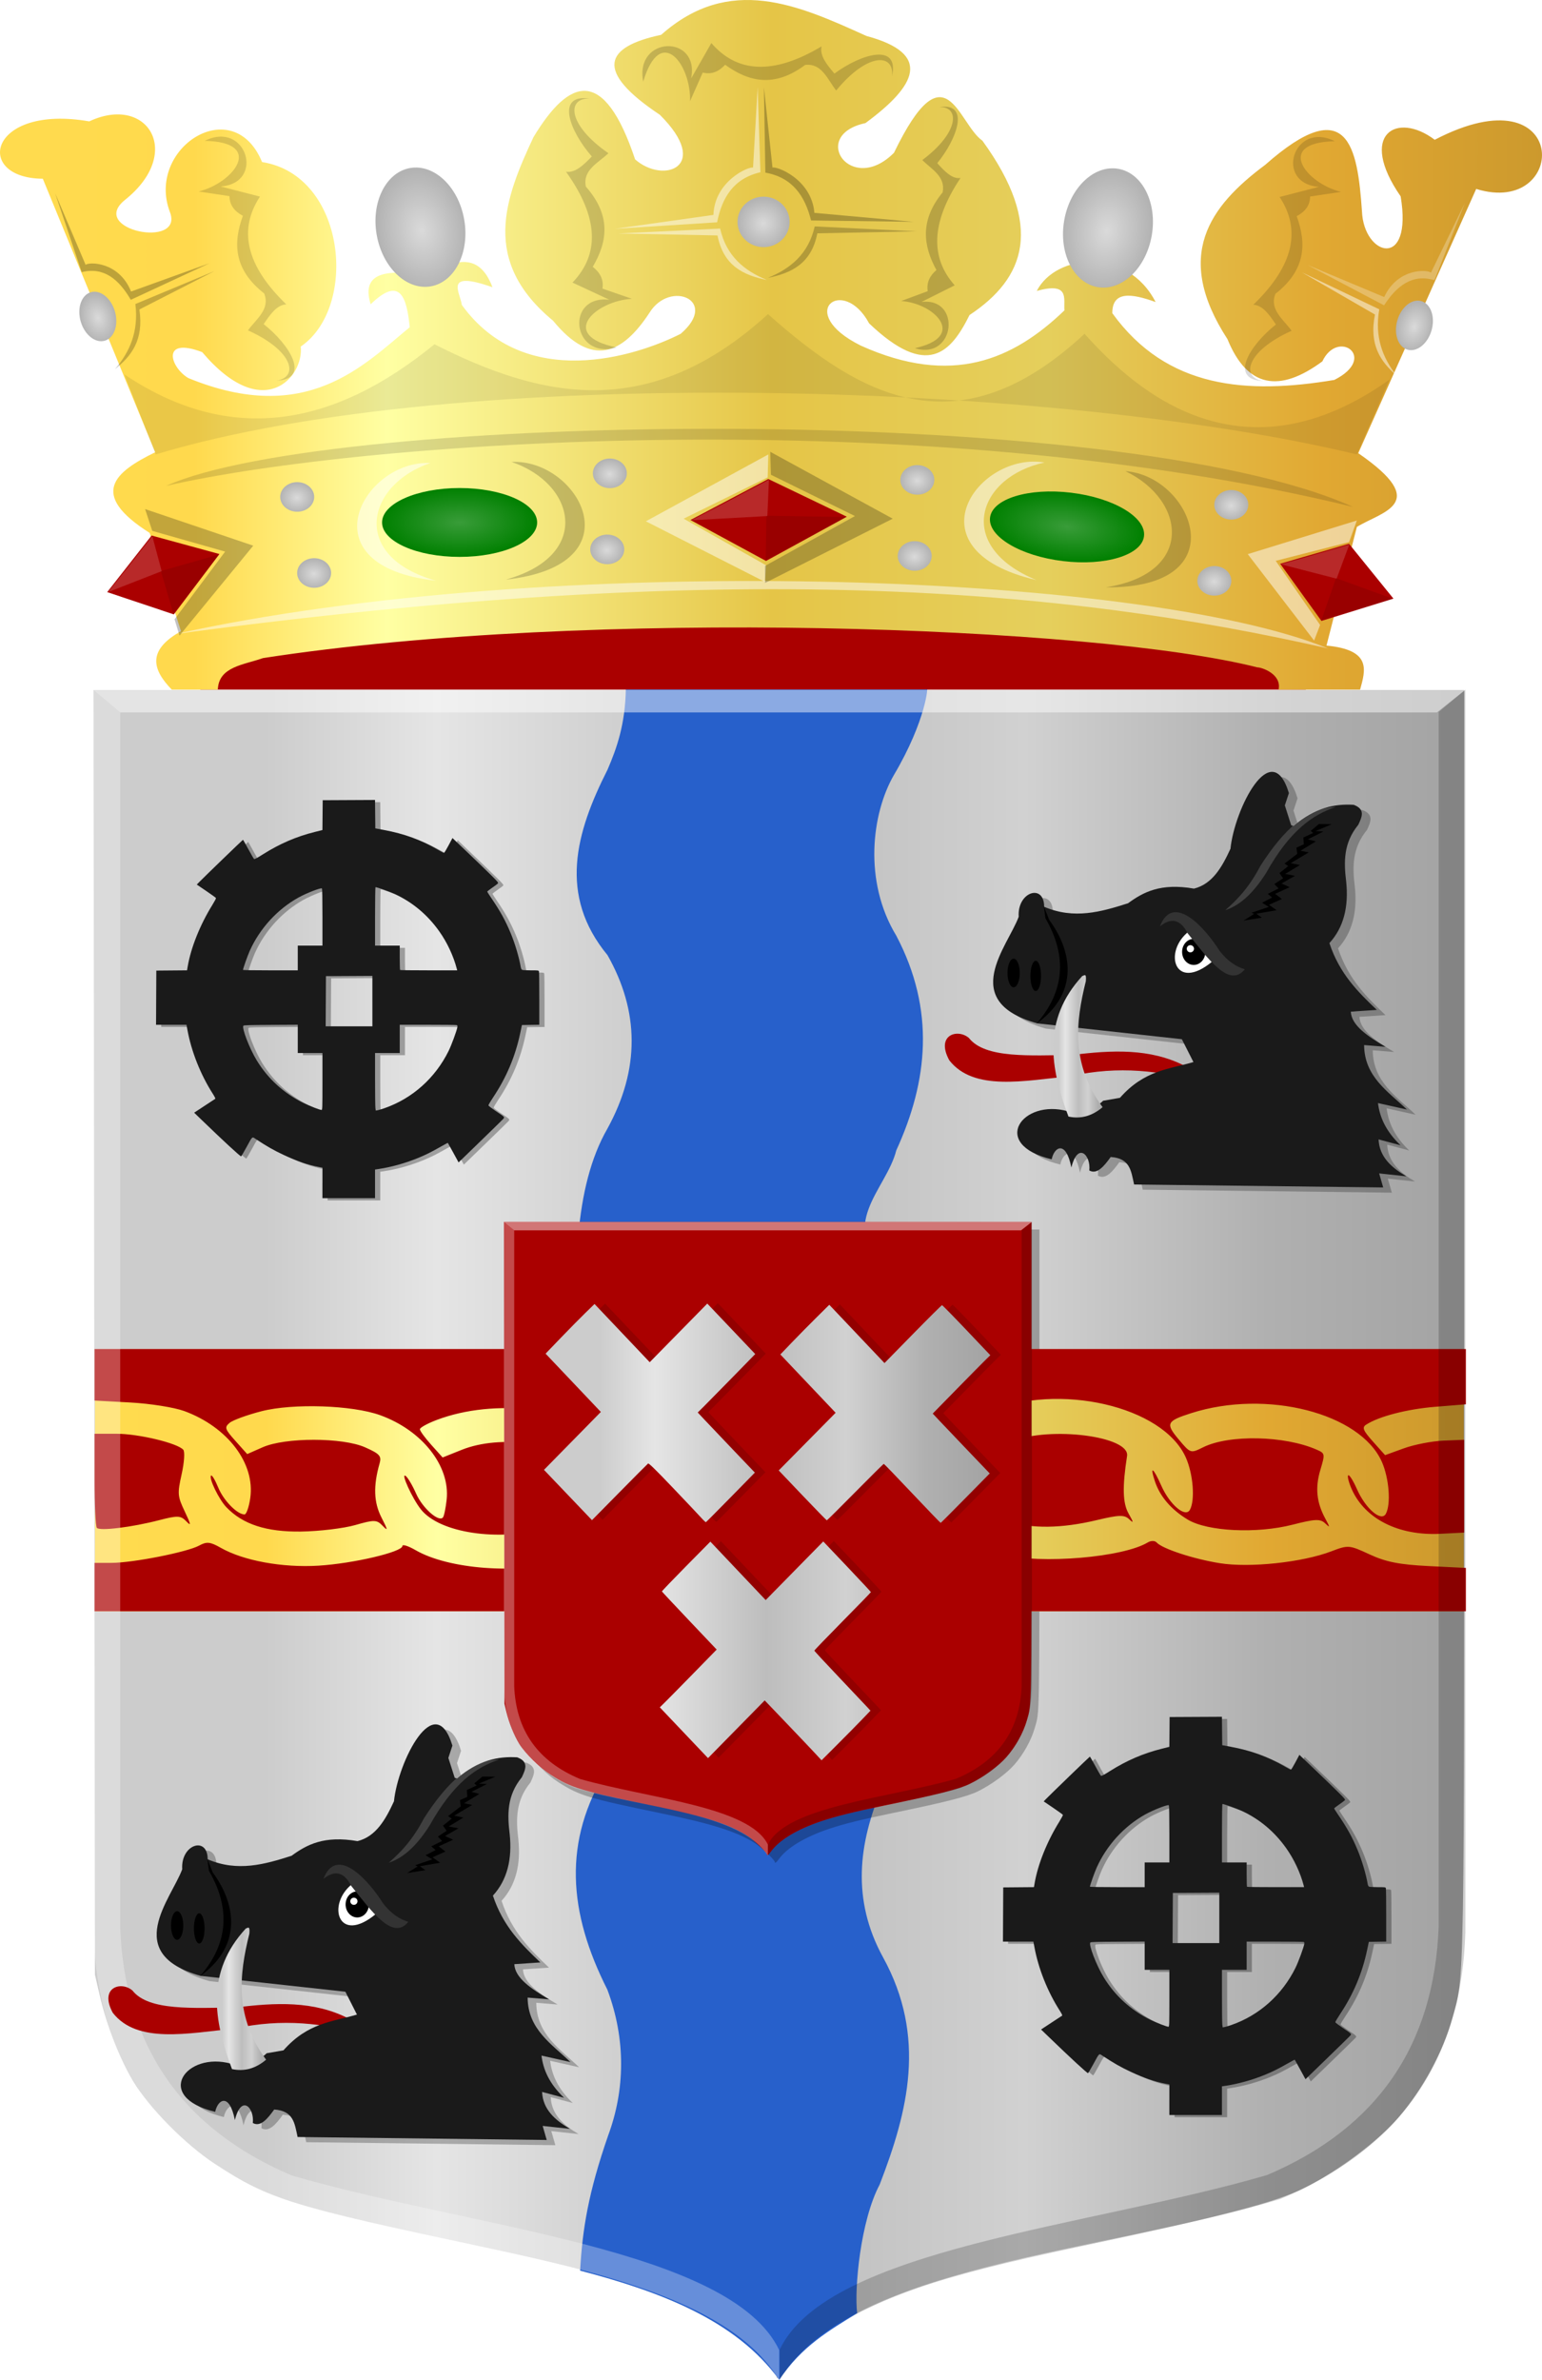<?xml version="1.0" encoding="UTF-8" standalone="no"?>
<!-- Created with Inkscape (http://www.inkscape.org/) -->

<svg
   xmlns:dc="http://purl.org/dc/elements/1.1/"
   xmlns:cc="http://creativecommons.org/ns#"
   xmlns:rdf="http://www.w3.org/1999/02/22-rdf-syntax-ns#"
   xmlns:svg="http://www.w3.org/2000/svg"
   xmlns="http://www.w3.org/2000/svg"
   xmlns:xlink="http://www.w3.org/1999/xlink"
   xmlns:sodipodi="http://sodipodi.sourceforge.net/DTD/sodipodi-0.dtd"
   xmlns:inkscape="http://www.inkscape.org/namespaces/inkscape"
   width="648.022"
   height="999.606"
   id="svg25104"
   version="1.1"
   inkscape:version="0.48.4 r9939"
   sodipodi:docname="Nieuw document 130">
  <defs
     id="defs25106">
    <linearGradient
       inkscape:collect="always"
       xlink:href="#linearGradient4070-6-1-0-1-9-7-1-7-5-7-8-6-9-5-4"
       id="linearGradient24625-7-4-0"
       x1="-477.4"
       y1="-41.234"
       x2="-461.189"
       y2="-41.234"
       gradientUnits="userSpaceOnUse"
       gradientTransform="matrix(-1.362,0,0,1.378,-510.077,877.381)" />
    <linearGradient
       id="linearGradient4070-6-1-0-1-9-7-1-7-5-7-8-6-9-5-4">
      <stop
         id="stop4072-2-3-48-4-9-7-0-3-2-1-7-8-4-2-7"
         offset="0"
         style="stop-color:#a3a3a3;stop-opacity:1;" />
      <stop
         id="stop4074-3-2-8-9-6-1-4-1-2-1-8-1-0-2-7"
         offset="0.143"
         style="stop-color:#b0b0b0;stop-opacity:1;" />
      <stop
         style="stop-color:#d1d1d1;stop-opacity:1;"
         offset="0.321"
         id="stop4076-8-1-1-9-3-8-9-5-3-4-4-4-7-0-4" />
      <stop
         id="stop4078-2-6-3-0-5-3-9-9-0-3-4-7-4-1-1"
         offset="0.5"
         style="stop-color:#bdbdbd;stop-opacity:1;" />
      <stop
         style="stop-color:#e5e5e5;stop-opacity:1;"
         offset="0.75"
         id="stop4080-6-3-6-3-5-6-5-5-8-5-4-6-8-0-1" />
      <stop
         id="stop4082-2-8-7-0-1-3-8-9-7-2-3-4-1-3-9"
         offset="0.875"
         style="stop-color:#cccccc;stop-opacity:1;" />
      <stop
         style="stop-color:#cccccc;stop-opacity:1;"
         offset="1"
         id="stop4084-7-3-8-3-4-3-7-8-2-9-5-9-8-8-8" />
    </linearGradient>
    <linearGradient
       inkscape:collect="always"
       xlink:href="#linearGradient4070-6-1-0-1-9-7-1-7-5-7-8-6-9-5"
       id="linearGradient24625-7-4"
       x1="-477.4"
       y1="-41.234"
       x2="-461.189"
       y2="-41.234"
       gradientUnits="userSpaceOnUse"
       gradientTransform="matrix(-1.362,0,0,1.378,-158.544,477.361)" />
    <linearGradient
       id="linearGradient4070-6-1-0-1-9-7-1-7-5-7-8-6-9-5">
      <stop
         id="stop4072-2-3-48-4-9-7-0-3-2-1-7-8-4-2"
         offset="0"
         style="stop-color:#a3a3a3;stop-opacity:1;" />
      <stop
         id="stop4074-3-2-8-9-6-1-4-1-2-1-8-1-0-2"
         offset="0.143"
         style="stop-color:#b0b0b0;stop-opacity:1;" />
      <stop
         style="stop-color:#d1d1d1;stop-opacity:1;"
         offset="0.321"
         id="stop4076-8-1-1-9-3-8-9-5-3-4-4-4-7-0" />
      <stop
         id="stop4078-2-6-3-0-5-3-9-9-0-3-4-7-4-1"
         offset="0.5"
         style="stop-color:#bdbdbd;stop-opacity:1;" />
      <stop
         style="stop-color:#e5e5e5;stop-opacity:1;"
         offset="0.75"
         id="stop4080-6-3-6-3-5-6-5-5-8-5-4-6-8-0" />
      <stop
         id="stop4082-2-8-7-0-1-3-8-9-7-2-3-4-1-3"
         offset="0.875"
         style="stop-color:#cccccc;stop-opacity:1;" />
      <stop
         style="stop-color:#cccccc;stop-opacity:1;"
         offset="1"
         id="stop4084-7-3-8-3-4-3-7-8-2-9-5-9-8-8" />
    </linearGradient>
    <filter
       color-interpolation-filters="sRGB"
       inkscape:collect="always"
       id="filter6019-8">
      <feGaussianBlur
         inkscape:collect="always"
         stdDeviation="0.675"
         id="feGaussianBlur6021-0" />
    </filter>
    <filter
       color-interpolation-filters="sRGB"
       inkscape:collect="always"
       id="filter6019">
      <feGaussianBlur
         inkscape:collect="always"
         stdDeviation="0.675"
         id="feGaussianBlur6021" />
    </filter>
    <linearGradient
       y2="1519.155"
       x2="1056.427"
       y1="1519.155"
       x1="480.282"
       gradientTransform="matrix(-0.326,0,0,0.337,599.973,113.238)"
       gradientUnits="userSpaceOnUse"
       id="linearGradient23967-8"
       xlink:href="#linearGradient4070-6-1-0-1-9-7-1-7-5-7-8-6"
       inkscape:collect="always" />
    <linearGradient
       id="linearGradient4070-6-1-0-1-9-7-1-7-5-7-8-6">
      <stop
         id="stop4072-2-3-48-4-9-7-0-3-2-1-7-8"
         offset="0"
         style="stop-color:#a3a3a3;stop-opacity:1;" />
      <stop
         id="stop4074-3-2-8-9-6-1-4-1-2-1-8-1"
         offset="0.143"
         style="stop-color:#b0b0b0;stop-opacity:1;" />
      <stop
         style="stop-color:#d1d1d1;stop-opacity:1;"
         offset="0.321"
         id="stop4076-8-1-1-9-3-8-9-5-3-4-4-4" />
      <stop
         id="stop4078-2-6-3-0-5-3-9-9-0-3-4-7"
         offset="0.5"
         style="stop-color:#bdbdbd;stop-opacity:1;" />
      <stop
         style="stop-color:#e5e5e5;stop-opacity:1;"
         offset="0.75"
         id="stop4080-6-3-6-3-5-6-5-5-8-5-4-6" />
      <stop
         id="stop4082-2-8-7-0-1-3-8-9-7-2-3-4"
         offset="0.875"
         style="stop-color:#cccccc;stop-opacity:1;" />
      <stop
         style="stop-color:#cccccc;stop-opacity:1;"
         offset="1"
         id="stop4084-7-3-8-3-4-3-7-8-2-9-5-9" />
    </linearGradient>
    <linearGradient
       y2="600.904"
       x2="-528.31"
       y1="600.904"
       x1="-920.754"
       gradientTransform="matrix(1.466,0,0,1.677,707.078,-404.644)"
       gradientUnits="userSpaceOnUse"
       id="linearGradient24138"
       xlink:href="#linearGradient4053-4-9-3-1-7-2-4-5-0-0-6-72-7-1-5-7-0"
       inkscape:collect="always" />
    <linearGradient
       id="linearGradient4053-4-9-3-1-7-2-4-5-0-0-6-72-7-1-5-7-0">
      <stop
         style="stop-color:#cc992d;stop-opacity:1;"
         offset="0"
         id="stop4055-9-5-8-3-0-0-0-1-9-8-4-5-3-6-6-5-4" />
      <stop
         style="stop-color:#e1a832;stop-opacity:1;"
         offset="0.143"
         id="stop4057-8-8-5-6-8-8-0-0-4-27-1-5-0-1-4-41-1" />
      <stop
         id="stop4059-2-9-9-4-1-7-5-3-4-4-9-21-76-1-9-8-1"
         offset="0.321"
         style="stop-color:#e5cf5c;stop-opacity:1;" />
      <stop
         style="stop-color:#e5c547;stop-opacity:1;"
         offset="0.5"
         id="stop4061-4-6-3-5-8-8-9-9-3-0-2-4-4-5-8-29-5" />
      <stop
         id="stop4063-5-2-0-7-2-3-7-9-5-5-7-6-86-21-7-4-6-4"
         offset="0.75"
         style="stop-color:#ffffa3;stop-opacity:1;" />
      <stop
         style="stop-color:#ffd94d;stop-opacity:1;"
         offset="0.875"
         id="stop4065-2-5-2-2-0-3-5-8-8-6-3-4-9-4-3-89-0" />
      <stop
         id="stop4067-9-7-5-0-3-0-3-9-4-0-1-6-1-8-2-8-2"
         offset="1"
         style="stop-color:#ffdb4e;stop-opacity:1;" />
    </linearGradient>
    <linearGradient
       inkscape:collect="always"
       xlink:href="#linearGradient4070-6-1-0-1-9-7-1-7-5"
       id="linearGradient23820"
       x1="911.243"
       y1="583.678"
       x2="1487.275"
       y2="583.678"
       gradientUnits="userSpaceOnUse"
       gradientTransform="matrix(-1,0,0,1,1554,41.729)" />
    <linearGradient
       id="linearGradient4070-6-1-0-1-9-7-1-7-5">
      <stop
         id="stop4072-2-3-48-4-9-7-0-3-2"
         offset="0"
         style="stop-color:#a3a3a3;stop-opacity:1;" />
      <stop
         id="stop4074-3-2-8-9-6-1-4-1-2"
         offset="0.143"
         style="stop-color:#b0b0b0;stop-opacity:1;" />
      <stop
         style="stop-color:#d1d1d1;stop-opacity:1;"
         offset="0.321"
         id="stop4076-8-1-1-9-3-8-9-5-3" />
      <stop
         id="stop4078-2-6-3-0-5-3-9-9-0"
         offset="0.5"
         style="stop-color:#bdbdbd;stop-opacity:1;" />
      <stop
         style="stop-color:#e5e5e5;stop-opacity:1;"
         offset="0.75"
         id="stop4080-6-3-6-3-5-6-5-5-8" />
      <stop
         id="stop4082-2-8-7-0-1-3-8-9-7"
         offset="0.875"
         style="stop-color:#cccccc;stop-opacity:1;" />
      <stop
         style="stop-color:#cccccc;stop-opacity:1;"
         offset="1"
         id="stop4084-7-3-8-3-4-3-7-8-2" />
    </linearGradient>
    <radialGradient
       inkscape:collect="always"
       xlink:href="#linearGradient23402-21-1"
       id="radialGradient23408-1-5"
       cx="-2521.012"
       cy="697.912"
       fx="-2521.012"
       fy="697.912"
       r="21.036"
       gradientTransform="matrix(1,0,0,0.441,0,390.009)"
       gradientUnits="userSpaceOnUse" />
    <linearGradient
       inkscape:collect="always"
       id="linearGradient23402-21-1">
      <stop
         style="stop-color:#ffffff;stop-opacity:1;"
         offset="0"
         id="stop23404-0-8" />
      <stop
         style="stop-color:#ffffff;stop-opacity:0;"
         offset="1"
         id="stop23406-7-9" />
    </linearGradient>
    <radialGradient
       inkscape:collect="always"
       xlink:href="#linearGradient23402-2-2"
       id="radialGradient23408-3-6"
       cx="-2521.012"
       cy="697.912"
       fx="-2521.012"
       fy="697.912"
       r="21.036"
       gradientTransform="matrix(1,0,0,0.441,0,390.009)"
       gradientUnits="userSpaceOnUse" />
    <linearGradient
       inkscape:collect="always"
       id="linearGradient23402-2-2">
      <stop
         style="stop-color:#ffffff;stop-opacity:1;"
         offset="0"
         id="stop23404-8-2" />
      <stop
         style="stop-color:#ffffff;stop-opacity:0;"
         offset="1"
         id="stop23406-3-5" />
    </linearGradient>
    <radialGradient
       inkscape:collect="always"
       xlink:href="#linearGradient22745-9-8-7-1-4-2-9-5"
       id="radialGradient22753-1-9-15-2-0-3-1-0"
       cx="-1439.846"
       cy="877.517"
       fx="-1439.846"
       fy="877.517"
       r="7.071"
       gradientTransform="matrix(1,0,0,0.963,0,32.907)"
       gradientUnits="userSpaceOnUse" />
    <linearGradient
       inkscape:collect="always"
       id="linearGradient22745-9-8-7-1-4-2-9-5">
      <stop
         style="stop-color:#ffffff;stop-opacity:1;"
         offset="0"
         id="stop22747-0-8-5-1-4-3-8-2" />
      <stop
         style="stop-color:#ffffff;stop-opacity:0;"
         offset="1"
         id="stop22749-4-3-79-0-9-0-8-5" />
    </linearGradient>
    <radialGradient
       inkscape:collect="always"
       xlink:href="#linearGradient22745-9-8-7-1-4-2-0"
       id="radialGradient22753-1-9-15-2-0-3-2"
       cx="-1439.846"
       cy="877.517"
       fx="-1439.846"
       fy="877.517"
       r="7.071"
       gradientTransform="matrix(1,0,0,0.963,0,32.907)"
       gradientUnits="userSpaceOnUse" />
    <linearGradient
       inkscape:collect="always"
       id="linearGradient22745-9-8-7-1-4-2-0">
      <stop
         style="stop-color:#ffffff;stop-opacity:1;"
         offset="0"
         id="stop22747-0-8-5-1-4-3-6" />
      <stop
         style="stop-color:#ffffff;stop-opacity:0;"
         offset="1"
         id="stop22749-4-3-79-0-9-0-7" />
    </linearGradient>
    <radialGradient
       inkscape:collect="always"
       xlink:href="#linearGradient22745-9-8-93-7-8"
       id="radialGradient22753-1-9-27-8-2"
       cx="-1439.846"
       cy="877.517"
       fx="-1439.846"
       fy="877.517"
       r="7.071"
       gradientTransform="matrix(1,0,0,0.963,0,32.907)"
       gradientUnits="userSpaceOnUse" />
    <linearGradient
       inkscape:collect="always"
       id="linearGradient22745-9-8-93-7-8">
      <stop
         style="stop-color:#ffffff;stop-opacity:1;"
         offset="0"
         id="stop22747-0-8-63-6-0" />
      <stop
         style="stop-color:#ffffff;stop-opacity:0;"
         offset="1"
         id="stop22749-4-3-8-5-0" />
    </linearGradient>
    <radialGradient
       inkscape:collect="always"
       xlink:href="#linearGradient22745-9-8-7-2-8"
       id="radialGradient22753-1-9-15-1-6"
       cx="-1439.846"
       cy="877.517"
       fx="-1439.846"
       fy="877.517"
       r="7.071"
       gradientTransform="matrix(1,0,0,0.963,0,32.907)"
       gradientUnits="userSpaceOnUse" />
    <linearGradient
       inkscape:collect="always"
       id="linearGradient22745-9-8-7-2-8">
      <stop
         style="stop-color:#ffffff;stop-opacity:1;"
         offset="0"
         id="stop22747-0-8-5-9-3" />
      <stop
         style="stop-color:#ffffff;stop-opacity:0;"
         offset="1"
         id="stop22749-4-3-79-5-0" />
    </linearGradient>
    <radialGradient
       inkscape:collect="always"
       xlink:href="#linearGradient22745-9-8-4-1-4"
       id="radialGradient22753-1-9-5-6-6"
       cx="-1439.846"
       cy="877.517"
       fx="-1439.846"
       fy="877.517"
       r="7.071"
       gradientTransform="matrix(1,0,0,0.963,0,32.907)"
       gradientUnits="userSpaceOnUse" />
    <linearGradient
       inkscape:collect="always"
       id="linearGradient22745-9-8-4-1-4">
      <stop
         style="stop-color:#ffffff;stop-opacity:1;"
         offset="0"
         id="stop22747-0-8-3-5-3" />
      <stop
         style="stop-color:#ffffff;stop-opacity:0;"
         offset="1"
         id="stop22749-4-3-25-4-7" />
    </linearGradient>
    <radialGradient
       inkscape:collect="always"
       xlink:href="#linearGradient22745-9-8-5-3-5"
       id="radialGradient22753-1-9-2-1-0"
       cx="-1439.846"
       cy="877.517"
       fx="-1439.846"
       fy="877.517"
       r="7.071"
       gradientTransform="matrix(1,0,0,0.963,0,32.907)"
       gradientUnits="userSpaceOnUse" />
    <linearGradient
       inkscape:collect="always"
       id="linearGradient22745-9-8-5-3-5">
      <stop
         style="stop-color:#ffffff;stop-opacity:1;"
         offset="0"
         id="stop22747-0-8-60-8-2" />
      <stop
         style="stop-color:#ffffff;stop-opacity:0;"
         offset="1"
         id="stop22749-4-3-72-5-0" />
    </linearGradient>
    <radialGradient
       inkscape:collect="always"
       xlink:href="#linearGradient22745-9-8-6-9-5"
       id="radialGradient22753-1-9-7-0-7"
       cx="-1439.846"
       cy="877.517"
       fx="-1439.846"
       fy="877.517"
       r="7.071"
       gradientTransform="matrix(1,0,0,0.963,0,32.907)"
       gradientUnits="userSpaceOnUse" />
    <linearGradient
       inkscape:collect="always"
       id="linearGradient22745-9-8-6-9-5">
      <stop
         style="stop-color:#ffffff;stop-opacity:1;"
         offset="0"
         id="stop22747-0-8-17-2-6" />
      <stop
         style="stop-color:#ffffff;stop-opacity:0;"
         offset="1"
         id="stop22749-4-3-30-1-1" />
    </linearGradient>
    <radialGradient
       inkscape:collect="always"
       xlink:href="#linearGradient22745-9-8-9-3-1"
       id="radialGradient22753-1-9-3-3-8"
       cx="-1439.846"
       cy="877.517"
       fx="-1439.846"
       fy="877.517"
       r="7.071"
       gradientTransform="matrix(1,0,0,0.963,0,32.907)"
       gradientUnits="userSpaceOnUse" />
    <linearGradient
       inkscape:collect="always"
       id="linearGradient22745-9-8-9-3-1">
      <stop
         style="stop-color:#ffffff;stop-opacity:1;"
         offset="0"
         id="stop22747-0-8-2-5-8" />
      <stop
         style="stop-color:#ffffff;stop-opacity:0;"
         offset="1"
         id="stop22749-4-3-7-2-5" />
    </linearGradient>
    <radialGradient
       inkscape:collect="always"
       xlink:href="#linearGradient22745-9-8-8-0-5"
       id="radialGradient22753-1-9-19-9-6"
       cx="-1439.846"
       cy="877.517"
       fx="-1439.846"
       fy="877.517"
       r="7.071"
       gradientTransform="matrix(1,0,0,0.963,0,32.907)"
       gradientUnits="userSpaceOnUse" />
    <linearGradient
       inkscape:collect="always"
       id="linearGradient22745-9-8-8-0-5">
      <stop
         style="stop-color:#ffffff;stop-opacity:1;"
         offset="0"
         id="stop22747-0-8-1-4-9" />
      <stop
         style="stop-color:#ffffff;stop-opacity:0;"
         offset="1"
         id="stop22749-4-3-3-8-2" />
    </linearGradient>
    <radialGradient
       inkscape:collect="always"
       xlink:href="#linearGradient22745-9-8-3-7-5"
       id="radialGradient22753-1-9-1-5-6"
       cx="-1439.846"
       cy="877.517"
       fx="-1439.846"
       fy="877.517"
       r="7.071"
       gradientTransform="matrix(1,0,0,0.963,0,32.907)"
       gradientUnits="userSpaceOnUse" />
    <linearGradient
       inkscape:collect="always"
       id="linearGradient22745-9-8-3-7-5">
      <stop
         style="stop-color:#ffffff;stop-opacity:1;"
         offset="0"
         id="stop22747-0-8-6-3-2" />
      <stop
         style="stop-color:#ffffff;stop-opacity:0;"
         offset="1"
         id="stop22749-4-3-2-3-3" />
    </linearGradient>
    <radialGradient
       inkscape:collect="always"
       xlink:href="#linearGradient22745-7-3-1"
       id="radialGradient22753-9-1-2"
       cx="-1439.846"
       cy="877.517"
       fx="-1439.846"
       fy="877.517"
       r="7.071"
       gradientTransform="matrix(1,0,0,0.963,0,32.907)"
       gradientUnits="userSpaceOnUse" />
    <linearGradient
       inkscape:collect="always"
       id="linearGradient22745-7-3-1">
      <stop
         style="stop-color:#ffffff;stop-opacity:1;"
         offset="0"
         id="stop22747-09-5-2" />
      <stop
         style="stop-color:#ffffff;stop-opacity:0;"
         offset="1"
         id="stop22749-3-6-2" />
    </linearGradient>
    <radialGradient
       inkscape:collect="always"
       xlink:href="#linearGradient22745-7-8"
       id="radialGradient22753-9-8"
       cx="-1439.846"
       cy="877.517"
       fx="-1439.846"
       fy="877.517"
       r="7.071"
       gradientTransform="matrix(1,0,0,0.963,0,32.907)"
       gradientUnits="userSpaceOnUse" />
    <linearGradient
       inkscape:collect="always"
       id="linearGradient22745-7-8">
      <stop
         style="stop-color:#ffffff;stop-opacity:1;"
         offset="0"
         id="stop22747-09-8" />
      <stop
         style="stop-color:#ffffff;stop-opacity:0;"
         offset="1"
         id="stop22749-3-7" />
    </linearGradient>
    <radialGradient
       inkscape:collect="always"
       xlink:href="#linearGradient22745-9-0"
       id="radialGradient22753-1-4"
       cx="-1439.846"
       cy="877.517"
       fx="-1439.846"
       fy="877.517"
       r="7.071"
       gradientTransform="matrix(1,0,0,0.963,0,32.907)"
       gradientUnits="userSpaceOnUse" />
    <linearGradient
       inkscape:collect="always"
       id="linearGradient22745-9-0">
      <stop
         style="stop-color:#ffffff;stop-opacity:1;"
         offset="0"
         id="stop22747-0-0" />
      <stop
         style="stop-color:#ffffff;stop-opacity:0;"
         offset="1"
         id="stop22749-4-5" />
    </linearGradient>
    <linearGradient
       inkscape:collect="always"
       xlink:href="#linearGradient4053-4-9-3-1-7-2-4-5-0-9"
       id="linearGradient22622-9"
       x1="-1495.291"
       y1="660.967"
       x2="-1076.81"
       y2="660.967"
       gradientUnits="userSpaceOnUse"
       gradientTransform="matrix(-1.549,0,0,1.558,-1640.035,-903.558)" />
    <linearGradient
       id="linearGradient4053-4-9-3-1-7-2-4-5-0-9">
      <stop
         id="stop4055-9-5-8-3-0-0-0-1-9-5"
         offset="0"
         style="stop-color:#cc992d;stop-opacity:1;" />
      <stop
         id="stop4057-8-8-5-6-8-8-0-0-4-3"
         offset="0.143"
         style="stop-color:#e1a832;stop-opacity:1;" />
      <stop
         style="stop-color:#e5cf5c;stop-opacity:1;"
         offset="0.321"
         id="stop4059-2-9-9-4-1-7-5-3-4-0" />
      <stop
         id="stop4061-4-6-3-5-8-8-9-9-3-9"
         offset="0.5"
         style="stop-color:#e5c547;stop-opacity:1;" />
      <stop
         style="stop-color:#ffffa3;stop-opacity:1;"
         offset="0.75"
         id="stop4063-5-2-0-7-2-3-7-9-5-5-9" />
      <stop
         id="stop4065-2-5-2-2-0-3-5-8-8-5"
         offset="0.875"
         style="stop-color:#ffd94d;stop-opacity:1;" />
      <stop
         style="stop-color:#ffdb4e;stop-opacity:1;"
         offset="1"
         id="stop4067-9-7-5-0-3-0-3-9-4-1" />
    </linearGradient>
  </defs>
  <sodipodi:namedview
     id="base"
     pagecolor="#ffffff"
     bordercolor="#666666"
     borderopacity="1.0"
     inkscape:pageopacity="0.0"
     inkscape:pageshadow="2"
     inkscape:zoom="0.49497475"
     inkscape:cx="482.60286"
     inkscape:cy="477.72131"
     inkscape:document-units="px"
     inkscape:current-layer="layer1"
     showgrid="false"
     fit-margin-top="0"
     fit-margin-left="0"
     fit-margin-right="0"
     fit-margin-bottom="0"
     inkscape:window-width="1600"
     inkscape:window-height="837"
     inkscape:window-x="-8"
     inkscape:window-y="-8"
     inkscape:window-maximized="1" />
  <g
     inkscape:label="Laag 1"
     inkscape:groupmode="layer"
     id="layer1"
     transform="translate(-27.418,18.869)">
    <path
       style="fill:#aa0000;stroke:none"
       d="m 111.608,270.747 464.553,0 c 49.871,-32.911 -494.172,-40.641 -464.553,0 z"
       id="path22472-1"
       inkscape:connector-curvature="0"
       sodipodi:nodetypes="ccc" />
    <path
       style="fill:url(#linearGradient22622-9);fill-opacity:1;stroke:none"
       d="m 45.409,56.193 47.23,114.87 c -16.833,8.216 -28.269,17.465 -2.323,33.877 l 13.162,41.275 c -14.626,8.177 -11.795,16.354 -3.871,24.532 l 19.356,0 c 0.325,-9.693 10.898,-10.365 18.969,-13.239 137.435,-21.225 349.083,-13.522 417.905,3.894 1.812,-0.03 10.313,2.82 8.904,9.345 l 34.261,0 c 2.262,-8.269 4.941,-16.664 -14.13,-18.496 l 12.775,-49.842 c 10.793,-6.587 31.374,-9.729 0.581,-30.957 l 49.552,-110.976 c 39.019,12.054 39.825,-50.44 -17.421,-20.638 -15.913,-12.031 -32.448,-2.425 -14.324,23.753 5.211,31.104 -15.544,25.1 -16.259,6.23 -1.882,-26.9 -5.805,-50.229 -40.648,-19.469 -23.548,17.515 -38.598,38.236 -15.872,73.205 8.382,20.589 22.005,22.523 39.874,9.345 6.567,-13.919 23.583,-1.553 5.033,7.788 -36.721,6.132 -70.346,3.739 -93.298,-28.036 -0.042,-9.455 8.11,-8.314 18.195,-4.673 -11.906,-23.175 -41.925,-20.345 -49.939,-4.673 13.896,-3.837 11.229,3.169 11.614,8.177 -21.573,20.726 -47.293,32.023 -85.555,14.797 -28.088,-13.931 -7.432,-29.74 3.484,-9.345 24.416,23.275 34.345,12.337 42.197,-3.504 23.397,-15.46 31.491,-37.257 5.42,-73.205 -10.431,-7.333 -15.38,-39.942 -37.164,5.062 -18.049,18.152 -35.801,-7.38 -12.001,-12.46 21.426,-15.771 28.316,-29.106 0.387,-36.603 -28.744,-13.038 -57.488,-25.958 -86.232,-0.471 -23.723,5.041 -28.361,15.073 -0.547,33.592 21.863,21.735 1.62,29.289 -10.402,18.723 -13.079,-39.135 -27.566,-34.402 -42.703,-9.362 -12.222,26.057 -22.102,52.057 8.212,77.095 16.425,20.052 29.23,13.878 40.514,-3.304 8.626,-14.007 29.482,-5.229 13.139,8.811 -18.542,9.43 -65.479,24.536 -91.977,-12.115 -0.795,-5.499 -7.749,-14.66 12.866,-7.434 -5.964,-15.867 -16.914,-10.672 -27.922,-5.231 -14.894,-1.916 -27.7,-2.063 -23.268,12.39 12.464,-12.127 15.166,-2.829 16.424,9.637 -19.185,15.693 -43.226,41.756 -93.03,21.354 -7.531,-4.376 -11.798,-17.571 5.807,-10.903 25.632,30.245 42.773,10.519 41.423,-2.336 24.295,-16.609 18.989,-71.957 -16.259,-77.489 -12.2,-29.563 -48.936,-5.757 -38.713,21.027 5.955,15.603 -34.429,7.495 -18.969,-5.062 24.998,-19.883 9.473,-44.511 -14.939,-33.048 -42.402,-7.321 -48.773,23.886 -19.516,24.092 z"
       id="path22474-1"
       inkscape:connector-curvature="0"
       sodipodi:nodetypes="ccccccccccccccccccccccccccccccccccccccccccccccccsccc" />
    <path
       style="fill:#000000;fill-opacity:0.085;stroke:none"
       d="m 79.707,138.383 c 44.2,29.678 87.56,22.237 130.301,-12.666 44.457,22.502 89.918,33.15 140.155,-12.666 38.897,34.543 79.728,57.8 133.038,8.26 22.325,25.022 66.642,62.898 128.111,19.274 l -13.687,31.389 c -125.806,-30.315 -376.897,-38.585 -504.778,0 z"
       id="path22476-2"
       inkscape:connector-curvature="0"
       sodipodi:nodetypes="cccccccc" />
    <path
       style="fill:#000000;fill-opacity:0.137;stroke:none"
       d="M 97.226,185.19 C 165.651,154.207 497.007,149.341 595.982,194.001 414.455,149.858 181.097,165.957 97.226,185.19 z"
       id="path22478-3"
       inkscape:connector-curvature="0"
       sodipodi:nodetypes="ccc" />
    <path
       style="fill:#ffffff;fill-opacity:0.495;stroke:none"
       d="m 101.059,247.417 c 234.344,-31.596 373.392,-19.211 484.521,6.057 -79.127,-32.35 -328.583,-40.474 -484.521,-6.057 z"
       id="path22480-3"
       inkscape:connector-curvature="0"
       sodipodi:nodetypes="ccc" />
    <path
       style="fill:#ffffff;fill-opacity:0.495;stroke:none"
       d="m 345.82,17.644 -1.936,33.877 c -1.743,-0.603 -16.163,5.61 -16.646,19.859 l -41.423,5.841 42.971,-2.726 c 2.051,-10.374 6.888,-18.412 18.195,-21.027 z"
       id="path22482-9"
       inkscape:connector-curvature="0"
       sodipodi:nodetypes="ccccccc" />
    <path
       style="opacity:0.528;fill:#000000;fill-opacity:0.495;stroke:none"
       d="m 348.45,17.788 3.607,33.738 c 1.711,-0.689 16.42,4.795 17.607,19.003 l 41.66,3.764 -43.053,-0.575 c -2.561,-10.258 -7.789,-18.045 -19.211,-20.092 z"
       id="path22482-1-7"
       inkscape:connector-curvature="0"
       sodipodi:nodetypes="ccccccc" />
    <path
       style="fill:#ffffff;fill-opacity:0.495;stroke:none"
       d="m 287.202,79.184 42.84,-2.065 c 2.639,11.575 10.164,17.717 19.709,21.614 -9.746,-2 -18.281,-5.826 -20.804,-18.723 z"
       id="path22502-23"
       inkscape:connector-curvature="0"
       sodipodi:nodetypes="ccccc" />
    <path
       style="fill:#000000;fill-opacity:0.226;stroke:none"
       d="m 412.644,78.289 -42.84,-2.065 c -2.639,11.575 -10.164,17.717 -19.709,21.614 9.746,-2 18.281,-5.826 20.804,-18.723 z"
       id="path22502-2-3"
       inkscape:connector-curvature="0"
       sodipodi:nodetypes="ccccc" />
    <path
       style="fill:#000000;fill-opacity:0.165;stroke:none"
       d="m 275.169,22.511 c -9.643,-0.291 -9.288,11.055 7.936,22.974 -4.315,4.093 -10.917,7.035 -9.485,14.018 10.729,12.12 9.124,23.112 2.903,33.682 3.067,2.419 4.693,5.369 4.065,9.151 l 12.388,4.283 c -15.237,0.853 -31.225,15.315 -6.388,20.443 -18.795,5.429 -21.912,-22.152 -3.097,-20.054 l -15.485,-7.204 c 11.282,-11.759 11.294,-26.988 -2.71,-46.532 3.946,0.534 7.399,-2.895 10.839,-6.425 -9.206,-10.497 -15.488,-26.337 -0.968,-24.337 z"
       id="path22522-0"
       inkscape:connector-curvature="0"
       sodipodi:nodetypes="cccccccccccc" />
    <path
       style="fill:#000000;fill-opacity:0.198;stroke:none"
       d="m 422.174,26.084 c 8.689,-0.282 8.369,10.708 -7.151,22.254 3.888,3.964 9.837,6.815 8.547,13.579 -9.668,11.74 -8.222,22.388 -2.616,32.627 -2.763,2.343 -4.229,5.201 -3.663,8.864 l -11.163,4.149 c 13.73,0.827 28.137,14.835 5.756,19.802 16.936,5.259 19.745,-21.458 2.791,-19.425 l 13.954,-6.978 c -10.166,-11.39 -10.177,-26.142 2.442,-45.074 -3.556,0.517 -6.667,-2.805 -9.768,-6.224 8.296,-10.168 13.956,-25.511 0.872,-23.574 z"
       id="path22522-4-4"
       inkscape:connector-curvature="0"
       sodipodi:nodetypes="cccccccccccc" />
    <path
       style="fill:#000000;fill-opacity:0.179;stroke:none"
       d="m 402.274,13.215 c 1.139,-9.636 -10.127,-10.281 -23.452,5.923 -3.672,-4.684 -6.003,-11.559 -13.045,-10.74 -12.95,9.68 -23.694,7.101 -33.612,-0.065 -2.666,2.859 -5.731,4.228 -9.421,3.265 l -5.336,12.034 c 0.5,-15.341 -12.409,-32.637 -19.681,-8.205 -3.717,-19.31 23.872,-19.998 20.133,-1.333 l 8.501,-14.879 c 10.649,12.341 25.729,13.698 46.321,1.393 -0.877,3.906 2.214,7.669 5.406,11.428 11.208,-8.297 27.449,-13.192 24.186,1.179 z"
       id="path22522-9-8"
       inkscape:connector-curvature="0"
       sodipodi:nodetypes="cccccccccccc" />
    <path
       style="fill:#000000;fill-opacity:0.146;stroke:none"
       d="m 143.573,141.017 c 9.535,-1.474 7.139,-12.566 -11.95,-21.144 3.505,-4.812 9.466,-8.911 6.798,-15.517 -12.738,-9.96 -13.143,-21.063 -8.932,-32.593 -3.452,-1.819 -5.584,-4.423 -5.648,-8.257 l -12.955,-1.951 c 14.83,-3.621 27.944,-20.76 2.593,-21.27 17.503,-8.769 25.545,17.784 6.664,19.155 l 16.528,4.257 c -8.973,13.623 -6.237,28.601 11.061,45.265 -3.977,0.195 -6.754,4.198 -9.5,8.297 10.947,8.642 19.982,23.072 5.343,23.756 z"
       id="path22522-93-4"
       inkscape:connector-curvature="0"
       sodipodi:nodetypes="cccccccccccc" />
    <path
       style="fill:#000000;fill-opacity:0.146;stroke:none"
       d="m 558.269,141.174 c -9.535,-1.474 -7.139,-12.566 11.95,-21.144 -3.505,-4.812 -9.466,-8.911 -6.798,-15.517 12.738,-9.96 13.143,-21.063 8.932,-32.593 3.452,-1.819 5.584,-4.423 5.648,-8.257 l 12.955,-1.951 c -14.83,-3.621 -27.944,-20.76 -2.593,-21.27 -17.503,-8.769 -25.545,17.784 -6.664,19.155 l -16.528,4.257 c 8.973,13.623 6.237,28.601 -11.061,45.265 3.977,0.195 6.754,4.198 9.5,8.297 -10.947,8.642 -19.982,23.072 -5.343,23.756 z"
       id="path22522-93-7-3"
       inkscape:connector-curvature="0"
       sodipodi:nodetypes="cccccccccccc" />
    <path
       style="opacity:0.528;fill:#000000;fill-opacity:0.495;stroke:none"
       d="m 50.596,62.298 12.812,30.066 c 1.099,-1.272 13.947,-1.586 19.09,11.197 L 115.378,91.718 82.387,107.041 c -5.012,-8.603 -11.319,-13.923 -20.637,-11.62 z"
       id="path22482-1-6-9"
       inkscape:connector-curvature="0"
       sodipodi:nodetypes="ccccccc" />
    <path
       style="fill:#000000;fill-opacity:0.226;stroke:none"
       d="M 117.577,94.951 84.303,108.809 c 1.441,11.743 -2.464,20.23 -8.578,27.373 6.833,-5.451 12.198,-12.155 10.275,-25.086 z"
       id="path22502-2-5-2"
       inkscape:connector-curvature="0"
       sodipodi:nodetypes="ccccc" />
    <path
       style="opacity:0.528;fill:#ffffff;fill-opacity:0.491;stroke:none"
       d="m 643.054,66.292 -14.304,29.377 c -1.034,-1.326 -13.85,-2.292 -19.627,10.214 L 576.879,92.386 609.059,109.364 c 5.437,-8.337 12.003,-13.33 21.194,-10.557 z"
       id="path22482-1-6-8-4"
       inkscape:connector-curvature="0"
       sodipodi:nodetypes="ccccccc" />
    <path
       style="fill:#ffffff;fill-opacity:0.491;stroke:none"
       d="m 574.52,95.503 32.535,15.53 c -2.028,11.655 1.446,20.33 7.193,27.773 -6.55,-5.791 -11.573,-12.759 -9.003,-25.575 z"
       id="path22502-2-5-7-9"
       inkscape:connector-curvature="0"
       sodipodi:nodetypes="ccccc" />
    <path
       style="fill:#ffffff;fill-opacity:0.5;stroke:none"
       d="m 350.3,171.974 -51.463,28.085 50.094,25.469 0.411,-7.021 -34.628,-19.549 35.313,-17.346 z"
       id="path22624-6-0"
       inkscape:connector-curvature="0"
       sodipodi:nodetypes="ccccccc" />
    <path
       style="fill:#000000;fill-opacity:0.241;stroke:none"
       d="m 351.121,170.873 51.463,28.085 -53.653,26.983 0,-7.159 37.776,-20.926 -35.313,-17.347 z"
       id="path22624-1-5-5"
       inkscape:connector-curvature="0" />
    <path
       style="fill:#aa0000;stroke:none"
       d="m 317.587,199.508 32.712,-17.209 32.986,15.832 -33.944,18.585 z"
       id="path22644-0-7"
       inkscape:connector-curvature="0" />
    <path
       style="fill:#000000;fill-opacity:0.102;stroke:none"
       d="m 349.205,216.442 0.274,-18.723 33.533,0.551 z"
       id="path22646-1-4"
       inkscape:connector-curvature="0" />
    <path
       style="fill:#ffffff;fill-opacity:0.162;stroke:none"
       d="m 317.725,199.646 c 0.684,0 32.849,-17.071 32.849,-17.071 l -0.684,15.281 z"
       id="path22648-3-7"
       inkscape:connector-curvature="0" />
    <path
       style="fill:#000000;fill-opacity:0.241;stroke:none"
       d="m 88.398,194.928 45.443,15.363 -30.983,37.776 -2.086,-6.845 21.253,-28.44 -30.621,-8.702 z"
       id="path22624-1-6-6"
       inkscape:connector-curvature="0" />
    <path
       style="fill:#aa0000;stroke:none"
       d="m 72.464,229.792 18.669,-23.756 28.495,7.773 -19.16,25.347 z"
       id="path22644-05-6"
       inkscape:connector-curvature="0" />
    <path
       style="fill:#000000;fill-opacity:0.102;stroke:none"
       d="m 100.289,238.923 -5.257,-17.962 24.438,-6.959 z"
       id="path22646-7-3"
       inkscape:connector-curvature="0" />
    <path
       style="fill:#ffffff;fill-opacity:0.162;stroke:none"
       d="m 72.603,229.893 c 0.496,-0.153 18.808,-23.655 18.808,-23.655 l 3.958,14.763 z"
       id="path22648-4-0"
       inkscape:connector-curvature="0" />
    <path
       style="fill:#ffffff;fill-opacity:0.5;stroke:none"
       d="m 597.622,199.723 -45.839,14.123 27.883,36.304 2.52,-6.555 -18.658,-26.938 30.843,-7.867 z"
       id="path22624-2-9"
       inkscape:connector-curvature="0"
       sodipodi:nodetypes="ccccccc" />
    <path
       style="fill:#aa0000;stroke:none"
       d="m 565.416,217.877 28.933,-8.368 18.658,23.016 -30.254,9.374 z"
       id="path22644-05-9-0"
       inkscape:connector-curvature="0" />
    <path
       style="fill:#000000;fill-opacity:0.102;stroke:none"
       d="m 582.742,241.605 6.131,-17.68 23.894,8.664 z"
       id="path22646-7-0-8"
       inkscape:connector-curvature="0" />
    <path
       style="fill:#ffffff;fill-opacity:0.162;stroke:none"
       d="m 565.471,218.041 c 0.491,0.166 28.987,-8.204 28.987,-8.204 l -5.334,14.318 z"
       id="path22648-4-6-0"
       inkscape:connector-curvature="0" />
    <path
       transform="matrix(1.549,0,0,1.558,2578.626,-1292.849)"
       sodipodi:type="arc"
       style="fill:#b3b3b3;fill-opacity:1;stroke:none"
       id="path22725-2-1"
       sodipodi:cx="-1439.8462"
       sodipodi:cy="877.51678"
       sodipodi:rx="7.0710678"
       sodipodi:ry="6.805903"
       d="m -1432.775,877.517 c 0,3.759 -3.166,6.806 -7.071,6.806 -3.905,0 -7.071,-3.047 -7.071,-6.806 0,-3.759 3.166,-6.806 7.071,-6.806 3.905,0 7.071,3.047 7.071,6.806 z" />
    <path
       transform="matrix(1.549,0,0,1.558,2578.484,-1292.93)"
       sodipodi:type="arc"
       style="opacity:0.512;fill:url(#radialGradient22753-1-4);fill-opacity:1;stroke:none"
       id="path22725-1-1-5"
       sodipodi:cx="-1439.8462"
       sodipodi:cy="877.51678"
       sodipodi:rx="7.0710678"
       sodipodi:ry="6.805903"
       d="m -1432.775,877.517 c 0,3.759 -3.166,6.806 -7.071,6.806 -3.905,0 -7.071,-3.047 -7.071,-6.806 0,-3.759 3.166,-6.806 7.071,-6.806 3.905,0 7.071,3.047 7.071,6.806 z" />
    <path
       transform="matrix(1.017,-0.297,0.431,1.496,1154.637,-1626.368)"
       sodipodi:type="arc"
       style="fill:#b3b3b3;fill-opacity:1;stroke:none"
       id="path22725-3-1"
       sodipodi:cx="-1439.8462"
       sodipodi:cy="877.51678"
       sodipodi:rx="7.0710678"
       sodipodi:ry="6.805903"
       d="m -1432.775,877.517 c 0,3.759 -3.166,6.806 -7.071,6.806 -3.905,0 -7.071,-3.047 -7.071,-6.806 0,-3.759 3.166,-6.806 7.071,-6.806 3.905,0 7.071,3.047 7.071,6.806 z" />
    <path
       transform="matrix(1.017,-0.297,0.431,1.496,1154.522,-1626.418)"
       sodipodi:type="arc"
       style="opacity:0.512;fill:url(#radialGradient22753-9-8);fill-opacity:1;stroke:none"
       id="path22725-1-3-0"
       sodipodi:cx="-1439.8462"
       sodipodi:cy="877.51678"
       sodipodi:rx="7.0710678"
       sodipodi:ry="6.805903"
       d="m -1432.775,877.517 c 0,3.759 -3.166,6.806 -7.071,6.806 -3.905,0 -7.071,-3.047 -7.071,-6.806 0,-3.759 3.166,-6.806 7.071,-6.806 3.905,0 7.071,3.047 7.071,6.806 z" />
    <path
       transform="matrix(-1.017,-0.297,-0.431,1.496,-464.287,-1622.62)"
       sodipodi:type="arc"
       style="fill:#b3b3b3;fill-opacity:1;stroke:none"
       id="path22725-3-9-3"
       sodipodi:cx="-1439.8462"
       sodipodi:cy="877.51678"
       sodipodi:rx="7.0710678"
       sodipodi:ry="6.805903"
       d="m -1432.775,877.517 c 0,3.759 -3.166,6.806 -7.071,6.806 -3.905,0 -7.071,-3.047 -7.071,-6.806 0,-3.759 3.166,-6.806 7.071,-6.806 3.905,0 7.071,3.047 7.071,6.806 z" />
    <path
       transform="matrix(-1.017,-0.297,-0.431,1.496,-464.172,-1622.67)"
       sodipodi:type="arc"
       style="opacity:0.512;fill:url(#radialGradient22753-9-1-2);fill-opacity:1;stroke:none"
       id="path22725-1-3-5-9"
       sodipodi:cx="-1439.8462"
       sodipodi:cy="877.51678"
       sodipodi:rx="7.0710678"
       sodipodi:ry="6.805903"
       d="m -1432.775,877.517 c 0,3.759 -3.166,6.806 -7.071,6.806 -3.905,0 -7.071,-3.047 -7.071,-6.806 0,-3.759 3.166,-6.806 7.071,-6.806 3.905,0 7.071,3.047 7.071,6.806 z" />
    <path
       transform="matrix(1.01,0,0,0.913,1606.562,-611.348)"
       sodipodi:type="arc"
       style="fill:#b3b3b3;fill-opacity:1;stroke:none"
       id="path22725-2-9-8-5"
       sodipodi:cx="-1439.8462"
       sodipodi:cy="877.51678"
       sodipodi:rx="7.0710678"
       sodipodi:ry="6.805903"
       d="m -1432.775,877.517 c 0,3.759 -3.166,6.806 -7.071,6.806 -3.905,0 -7.071,-3.047 -7.071,-6.806 0,-3.759 3.166,-6.806 7.071,-6.806 3.905,0 7.071,3.047 7.071,6.806 z" />
    <path
       transform="matrix(1.01,0,0,0.913,1606.469,-611.395)"
       sodipodi:type="arc"
       style="opacity:0.512;fill:url(#radialGradient22753-1-9-1-5-6);fill-opacity:1;stroke:none"
       id="path22725-1-1-5-8-8"
       sodipodi:cx="-1439.8462"
       sodipodi:cy="877.51678"
       sodipodi:rx="7.0710678"
       sodipodi:ry="6.805903"
       d="m -1432.775,877.517 c 0,3.759 -3.166,6.806 -7.071,6.806 -3.905,0 -7.071,-3.047 -7.071,-6.806 0,-3.759 3.166,-6.806 7.071,-6.806 3.905,0 7.071,3.047 7.071,6.806 z" />
    <path
       transform="matrix(1.01,0,0,0.913,1613.679,-579.408)"
       sodipodi:type="arc"
       style="fill:#b3b3b3;fill-opacity:1;stroke:none"
       id="path22725-2-9-3-9"
       sodipodi:cx="-1439.8462"
       sodipodi:cy="877.51678"
       sodipodi:rx="7.0710678"
       sodipodi:ry="6.805903"
       d="m -1432.775,877.517 c 0,3.759 -3.166,6.806 -7.071,6.806 -3.905,0 -7.071,-3.047 -7.071,-6.806 0,-3.759 3.166,-6.806 7.071,-6.806 3.905,0 7.071,3.047 7.071,6.806 z" />
    <path
       transform="matrix(1.01,0,0,0.913,1613.587,-579.456)"
       sodipodi:type="arc"
       style="opacity:0.512;fill:url(#radialGradient22753-1-9-19-9-6);fill-opacity:1;stroke:none"
       id="path22725-1-1-5-4-6"
       sodipodi:cx="-1439.8462"
       sodipodi:cy="877.51678"
       sodipodi:rx="7.0710678"
       sodipodi:ry="6.805903"
       d="m -1432.775,877.517 c 0,3.759 -3.166,6.806 -7.071,6.806 -3.905,0 -7.071,-3.047 -7.071,-6.806 0,-3.759 3.166,-6.806 7.071,-6.806 3.905,0 7.071,3.047 7.071,6.806 z" />
    <path
       transform="matrix(1.01,0,0,0.913,1737.957,-621.26)"
       sodipodi:type="arc"
       style="fill:#b3b3b3;fill-opacity:1;stroke:none"
       id="path22725-2-9-2-2"
       sodipodi:cx="-1439.8462"
       sodipodi:cy="877.51678"
       sodipodi:rx="7.0710678"
       sodipodi:ry="6.805903"
       d="m -1432.775,877.517 c 0,3.759 -3.166,6.806 -7.071,6.806 -3.905,0 -7.071,-3.047 -7.071,-6.806 0,-3.759 3.166,-6.806 7.071,-6.806 3.905,0 7.071,3.047 7.071,6.806 z" />
    <path
       transform="matrix(1.01,0,0,0.913,1737.865,-621.307)"
       sodipodi:type="arc"
       style="opacity:0.512;fill:url(#radialGradient22753-1-9-3-3-8);fill-opacity:1;stroke:none"
       id="path22725-1-1-5-1-5"
       sodipodi:cx="-1439.8462"
       sodipodi:cy="877.51678"
       sodipodi:rx="7.0710678"
       sodipodi:ry="6.805903"
       d="m -1432.775,877.517 c 0,3.759 -3.166,6.806 -7.071,6.806 -3.905,0 -7.071,-3.047 -7.071,-6.806 0,-3.759 3.166,-6.806 7.071,-6.806 3.905,0 7.071,3.047 7.071,6.806 z" />
    <path
       transform="matrix(1.01,0,0,0.913,1736.862,-589.321)"
       sodipodi:type="arc"
       style="fill:#b3b3b3;fill-opacity:1;stroke:none"
       id="path22725-2-9-6-7"
       sodipodi:cx="-1439.8462"
       sodipodi:cy="877.51678"
       sodipodi:rx="7.0710678"
       sodipodi:ry="6.805903"
       d="m -1432.775,877.517 c 0,3.759 -3.166,6.806 -7.071,6.806 -3.905,0 -7.071,-3.047 -7.071,-6.806 0,-3.759 3.166,-6.806 7.071,-6.806 3.905,0 7.071,3.047 7.071,6.806 z" />
    <path
       transform="matrix(1.01,0,0,0.913,1736.77,-589.368)"
       sodipodi:type="arc"
       style="opacity:0.512;fill:url(#radialGradient22753-1-9-7-0-7);fill-opacity:1;stroke:none"
       id="path22725-1-1-5-0-6"
       sodipodi:cx="-1439.8462"
       sodipodi:cy="877.51678"
       sodipodi:rx="7.0710678"
       sodipodi:ry="6.805903"
       d="m -1432.775,877.517 c 0,3.759 -3.166,6.806 -7.071,6.806 -3.905,0 -7.071,-3.047 -7.071,-6.806 0,-3.759 3.166,-6.806 7.071,-6.806 3.905,0 7.071,3.047 7.071,6.806 z" />
    <path
       transform="matrix(1.01,0,0,0.913,1867.163,-618.507)"
       sodipodi:type="arc"
       style="fill:#b3b3b3;fill-opacity:1;stroke:none"
       id="path22725-2-9-0-3"
       sodipodi:cx="-1439.8462"
       sodipodi:cy="877.51678"
       sodipodi:rx="7.0710678"
       sodipodi:ry="6.805903"
       d="m -1432.775,877.517 c 0,3.759 -3.166,6.806 -7.071,6.806 -3.905,0 -7.071,-3.047 -7.071,-6.806 0,-3.759 3.166,-6.806 7.071,-6.806 3.905,0 7.071,3.047 7.071,6.806 z" />
    <path
       transform="matrix(1.01,0,0,0.913,1867.07,-618.554)"
       sodipodi:type="arc"
       style="opacity:0.512;fill:url(#radialGradient22753-1-9-2-1-0);fill-opacity:1;stroke:none"
       id="path22725-1-1-5-9-8"
       sodipodi:cx="-1439.8462"
       sodipodi:cy="877.51678"
       sodipodi:rx="7.0710678"
       sodipodi:ry="6.805903"
       d="m -1432.775,877.517 c 0,3.759 -3.166,6.806 -7.071,6.806 -3.905,0 -7.071,-3.047 -7.071,-6.806 0,-3.759 3.166,-6.806 7.071,-6.806 3.905,0 7.071,3.047 7.071,6.806 z" />
    <path
       transform="matrix(1.01,0,0,0.913,1866.068,-586.567)"
       sodipodi:type="arc"
       style="fill:#b3b3b3;fill-opacity:1;stroke:none"
       id="path22725-2-9-60-5"
       sodipodi:cx="-1439.8462"
       sodipodi:cy="877.51678"
       sodipodi:rx="7.0710678"
       sodipodi:ry="6.805903"
       d="m -1432.775,877.517 c 0,3.759 -3.166,6.806 -7.071,6.806 -3.905,0 -7.071,-3.047 -7.071,-6.806 0,-3.759 3.166,-6.806 7.071,-6.806 3.905,0 7.071,3.047 7.071,6.806 z" />
    <path
       transform="matrix(1.01,0,0,0.913,1865.975,-586.614)"
       sodipodi:type="arc"
       style="opacity:0.512;fill:url(#radialGradient22753-1-9-5-6-6);fill-opacity:1;stroke:none"
       id="path22725-1-1-5-88-9"
       sodipodi:cx="-1439.8462"
       sodipodi:cy="877.51678"
       sodipodi:rx="7.0710678"
       sodipodi:ry="6.805903"
       d="m -1432.775,877.517 c 0,3.759 -3.166,6.806 -7.071,6.806 -3.905,0 -7.071,-3.047 -7.071,-6.806 0,-3.759 3.166,-6.806 7.071,-6.806 3.905,0 7.071,3.047 7.071,6.806 z" />
    <path
       transform="matrix(1.01,0,0,0.913,1999.105,-608.044)"
       sodipodi:type="arc"
       style="fill:#b3b3b3;fill-opacity:1;stroke:none"
       id="path22725-2-9-23-3"
       sodipodi:cx="-1439.8462"
       sodipodi:cy="877.51678"
       sodipodi:rx="7.0710678"
       sodipodi:ry="6.805903"
       d="m -1432.775,877.517 c 0,3.759 -3.166,6.806 -7.071,6.806 -3.905,0 -7.071,-3.047 -7.071,-6.806 0,-3.759 3.166,-6.806 7.071,-6.806 3.905,0 7.071,3.047 7.071,6.806 z" />
    <path
       transform="matrix(1.01,0,0,0.913,1999.014,-608.091)"
       sodipodi:type="arc"
       style="opacity:0.512;fill:url(#radialGradient22753-1-9-15-1-6);fill-opacity:1;stroke:none"
       id="path22725-1-1-5-7-0"
       sodipodi:cx="-1439.8462"
       sodipodi:cy="877.51678"
       sodipodi:rx="7.0710678"
       sodipodi:ry="6.805903"
       d="m -1432.775,877.517 c 0,3.759 -3.166,6.806 -7.071,6.806 -3.905,0 -7.071,-3.047 -7.071,-6.806 0,-3.759 3.166,-6.806 7.071,-6.806 3.905,0 7.071,3.047 7.071,6.806 z" />
    <path
       transform="matrix(1.01,0,0,0.913,1991.988,-576.104)"
       sodipodi:type="arc"
       style="fill:#b3b3b3;fill-opacity:1;stroke:none"
       id="path22725-2-9-1-2"
       sodipodi:cx="-1439.8462"
       sodipodi:cy="877.51678"
       sodipodi:rx="7.0710678"
       sodipodi:ry="6.805903"
       d="m -1432.775,877.517 c 0,3.759 -3.166,6.806 -7.071,6.806 -3.905,0 -7.071,-3.047 -7.071,-6.806 0,-3.759 3.166,-6.806 7.071,-6.806 3.905,0 7.071,3.047 7.071,6.806 z" />
    <path
       transform="matrix(1.01,0,0,0.913,1991.896,-576.151)"
       sodipodi:type="arc"
       style="opacity:0.512;fill:url(#radialGradient22753-1-9-27-8-2);fill-opacity:1;stroke:none"
       id="path22725-1-1-5-06-5"
       sodipodi:cx="-1439.8462"
       sodipodi:cy="877.51678"
       sodipodi:rx="7.0710678"
       sodipodi:ry="6.805903"
       d="m -1432.775,877.517 c 0,3.759 -3.166,6.806 -7.071,6.806 -3.905,0 -7.071,-3.047 -7.071,-6.806 0,-3.759 3.166,-6.806 7.071,-6.806 3.905,0 7.071,3.047 7.071,6.806 z" />
    <path
       transform="matrix(2.598,0.467,-0.648,3.648,4802.393,-2451.908)"
       sodipodi:type="arc"
       style="fill:#b3b3b3;fill-opacity:1;stroke:none"
       id="path22725-2-9-23-9-8-1-1"
       sodipodi:cx="-1439.8462"
       sodipodi:cy="877.51678"
       sodipodi:rx="7.0710678"
       sodipodi:ry="6.805903"
       d="m -1432.775,877.517 c 0,3.759 -3.166,6.806 -7.071,6.806 -3.905,0 -7.071,-3.047 -7.071,-6.806 0,-3.759 3.166,-6.806 7.071,-6.806 3.905,0 7.071,3.047 7.071,6.806 z" />
    <path
       transform="matrix(2.598,0.467,-0.648,3.648,4802.189,-2452.139)"
       sodipodi:type="arc"
       style="opacity:0.512;fill:url(#radialGradient22753-1-9-15-2-0-3-2);fill-opacity:1;stroke:none"
       id="path22725-1-1-5-7-2-5-7-5"
       sodipodi:cx="-1439.8462"
       sodipodi:cy="877.51678"
       sodipodi:rx="7.0710678"
       sodipodi:ry="6.805903"
       d="m -1432.775,877.517 c 0,3.759 -3.166,6.806 -7.071,6.806 -3.905,0 -7.071,-3.047 -7.071,-6.806 0,-3.759 3.166,-6.806 7.071,-6.806 3.905,0 7.071,3.047 7.071,6.806 z" />
    <path
       transform="matrix(-2.598,0.467,0.648,3.648,-4105.245,-2452.239)"
       sodipodi:type="arc"
       style="fill:#b3b3b3;fill-opacity:1;stroke:none"
       id="path22725-2-9-23-9-8-1-3-7"
       sodipodi:cx="-1439.8462"
       sodipodi:cy="877.51678"
       sodipodi:rx="7.0710678"
       sodipodi:ry="6.805903"
       d="m -1432.775,877.517 c 0,3.759 -3.166,6.806 -7.071,6.806 -3.905,0 -7.071,-3.047 -7.071,-6.806 0,-3.759 3.166,-6.806 7.071,-6.806 3.905,0 7.071,3.047 7.071,6.806 z" />
    <path
       transform="matrix(-2.598,0.467,0.648,3.648,-4105.042,-2452.47)"
       sodipodi:type="arc"
       style="opacity:0.512;fill:url(#radialGradient22753-1-9-15-2-0-3-1-0);fill-opacity:1;stroke:none"
       id="path22725-1-1-5-7-2-5-7-2-7"
       sodipodi:cx="-1439.8462"
       sodipodi:cy="877.51678"
       sodipodi:rx="7.0710678"
       sodipodi:ry="6.805903"
       d="m -1432.775,877.517 c 0,3.759 -3.166,6.806 -7.071,6.806 -3.905,0 -7.071,-3.047 -7.071,-6.806 0,-3.759 3.166,-6.806 7.071,-6.806 3.905,0 7.071,3.047 7.071,6.806 z" />
    <path
       transform="matrix(1.549,0,0,1.558,4125.613,-886.801)"
       sodipodi:type="arc"
       style="fill:#008000;fill-opacity:1;stroke:none"
       id="path23382-4-9"
       sodipodi:cx="-2521.0125"
       sodipodi:cy="697.91168"
       sodipodi:rx="21.036427"
       sodipodi:ry="9.280776"
       d="m -2499.976,697.912 c 0,5.126 -9.418,9.281 -21.037,9.281 -11.618,0 -21.036,-4.155 -21.036,-9.281 0,-5.126 9.418,-9.281 21.036,-9.281 11.618,0 21.037,4.155 21.037,9.281 z" />
    <path
       transform="matrix(1.549,0,0,1.558,4125.613,-886.663)"
       sodipodi:type="arc"
       style="opacity:0.223;fill:url(#radialGradient23408-3-6);fill-opacity:1;stroke:none"
       id="path23382-9-0-4"
       sodipodi:cx="-2521.0125"
       sodipodi:cy="697.91168"
       sodipodi:rx="21.036427"
       sodipodi:ry="9.280776"
       d="m -2499.976,697.912 c 0,5.126 -9.418,9.281 -21.037,9.281 -11.618,0 -21.036,-4.155 -21.036,-9.281 0,-5.126 9.418,-9.281 21.036,-9.281 11.618,0 21.037,4.155 21.037,9.281 z" />
    <path
       style="fill:#ffffff;fill-opacity:0.519;stroke:none"
       d="m 208.247,175.596 c -27.971,-1.446 -53.306,43.329 2.464,49.424 -36.316,-10.07 -29.502,-40.241 -2.464,-49.424 z"
       id="path23410-2-1"
       inkscape:connector-curvature="0"
       sodipodi:nodetypes="ccc" />
    <path
       style="fill:#000000;fill-opacity:0.199;stroke:none"
       d="m 242.427,175.132 c 27.971,-1.446 53.306,43.329 -2.464,49.424 36.316,-10.07 29.503,-40.241 2.464,-49.424 z"
       id="path23410-3-0-7"
       inkscape:connector-curvature="0"
       sodipodi:nodetypes="ccc" />
    <path
       transform="matrix(1.538,0.185,-0.184,1.547,4481.565,-410.874)"
       sodipodi:type="arc"
       style="fill:#008000;fill-opacity:1;stroke:none"
       id="path23382-6-8"
       sodipodi:cx="-2521.0125"
       sodipodi:cy="697.91168"
       sodipodi:rx="21.036427"
       sodipodi:ry="9.280776"
       d="m -2499.976,697.912 c 0,5.126 -9.418,9.281 -21.037,9.281 -11.618,0 -21.036,-4.155 -21.036,-9.281 0,-5.126 9.418,-9.281 21.036,-9.281 11.618,0 21.037,4.155 21.037,9.281 z" />
    <path
       transform="matrix(1.538,0.185,-0.184,1.547,4481.549,-410.737)"
       sodipodi:type="arc"
       style="opacity:0.223;fill:url(#radialGradient23408-1-5);fill-opacity:1;stroke:none"
       id="path23382-9-6-5"
       sodipodi:cx="-2521.0125"
       sodipodi:cy="697.91168"
       sodipodi:rx="21.036427"
       sodipodi:ry="9.280776"
       d="m -2499.976,697.912 c 0,5.126 -9.418,9.281 -21.037,9.281 -11.618,0 -21.036,-4.155 -21.036,-9.281 0,-5.126 9.418,-9.281 21.036,-9.281 11.618,0 21.037,4.155 21.037,9.281 z" />
    <path
       style="fill:#ffffff;fill-opacity:0.519;stroke:none"
       d="m 466.387,175.378 c -27.602,-4.781 -58.051,36.644 -3.397,49.368 -34.868,-14.343 -24.535,-43.485 3.397,-49.368 z"
       id="path23410-8-7"
       inkscape:connector-curvature="0"
       sodipodi:nodetypes="ccc" />
    <path
       style="fill:#000000;fill-opacity:0.199;stroke:none"
       d="m 500.379,179.005 c 27.944,1.911 47.805,49.398 -8.29,48.778 37.249,-5.655 34.051,-36.426 8.29,-48.778 z"
       id="path23410-3-05-8"
       inkscape:connector-curvature="0"
       sodipodi:nodetypes="ccc" />
    <path
       style="fill:url(#linearGradient23820);fill-opacity:1"
       d="m 353.758,978.909 c 0,-1.92 -14.059,-15.775 -20.25,-19.956 -19.698,-13.301 -46.245,-22.131 -102.25,-34.013 C 149.592,907.616 140.612,904.844 117.758,889.902 105.352,881.792 90.038,866.294 83.365,855.098 c -5.75,-9.648 -11.015,-23.114 -13.955,-35.693 l -2.104,-9 -0.291,-269.75 -0.291,-269.75 288.016,0 288.016,0 -0.01,265.75 c -0.01,286.071 0.208,273.588 -5.031,292.25 -3.948,14.061 -12.3,29.466 -22.383,41.281 -8.472,9.927 -25.23,22.516 -39.57,29.727 -12.166,6.118 -34.462,11.943 -94.01,24.562 -32.812,6.953 -52.928,12.079 -68.5,17.456 -26.711,9.222 -46.239,21.332 -55.162,34.209 -2.533,3.655 -4.338,4.807 -4.338,2.769 z"
       id="path23304"
       inkscape:connector-curvature="0" />
    <path
       style="fill:#2760cb;fill-opacity:1;stroke:none"
       d="m 290.42,270.728 c -0.282,14.551 -3.727,24.483 -7.694,33.654 -13.425,26.49 -20.743,52.74 0,77.882 13.358,23.586 13.688,47.827 0,72.775 -28.302,49.042 -2.304,147.374 0,224.198 7.558,14.895 5.424,29.791 0,44.686 -18.987,30.399 -16.477,60.353 -0.063,92.792 7.888,20.997 7.381,42.211 0.357,61.166 -8.339,24.018 -10.831,39.302 -11.808,56.825 33.566,8.789 65.387,20.731 83.671,45.866 9.432,-14.128 21.014,-20.725 32.756,-27.992 -1.276,-10.165 1.405,-38.932 9.45,-53.998 11.924,-30.82 19.852,-61.993 1.399,-95.501 -13.224,-24.13 -10.36,-47.791 -0.35,-71.243 30.909,-53.056 1.865,-143.848 2.798,-215.771 -22.518,-20.505 -1.11,-34.997 3.148,-51.836 13.355,-29.132 16.423,-58.968 0,-90.139 -13.892,-22.866 -10.332,-51.279 -1.049,-67.413 13.721,-23.133 14.604,-38.388 13.808,-35.952 z"
       id="path23832"
       inkscape:connector-curvature="0"
       sodipodi:nodetypes="cccccccccccccccccccc" />
    <path
       style="fill:#000000;fill-opacity:0.255"
       d="m 352.994,763.019 c 0,-0.72 -5.412,-5.917 -7.795,-7.484 -7.582,-4.989 -17.8,-8.301 -39.358,-12.757 -31.435,-6.498 -34.891,-7.537 -43.688,-13.142 -4.775,-3.042 -10.67,-8.854 -13.238,-13.053 -2.213,-3.619 -4.24,-8.669 -5.372,-13.387 l -0.81,-3.376 -0.112,-101.172 -0.112,-101.172 110.863,0 110.863,0 -0.004,99.671 c -0.004,107.293 0.08,102.611 -1.936,109.611 -1.52,5.274 -4.735,11.051 -8.616,15.483 -3.261,3.723 -9.711,8.445 -15.231,11.149 -4.683,2.294 -13.265,4.479 -36.186,9.212 -12.63,2.608 -20.373,4.53 -26.367,6.547 -10.281,3.459 -17.798,8.001 -21.233,12.83 -0.975,1.371 -1.67,1.803 -1.67,1.039 z"
       id="path23304-1"
       inkscape:connector-curvature="0" />
    <rect
       style="fill:url(#linearGradient24138);fill-opacity:1;stroke:none"
       id="rect24020"
       width="575.249"
       height="110.079"
       x="-642.573"
       y="547.738"
       transform="scale(-1,1)" />
    <path
       style="fill:#aa0000"
       d="m 67.152,647.641 0,-10.167 7.158,0 c 8.951,0 31.863,-4.527 36.848,-7.28 3.106,-1.716 4.625,-1.557 9.008,0.942 9.536,5.438 25.938,8.44 41.076,7.518 14.526,-0.884 35.284,-5.75 35.284,-8.27 0,-0.798 2.481,-0.015 5.513,1.742 13.897,8.049 42.617,10.202 62.64,4.696 15.082,-4.148 15.475,-4.655 8.522,-11.002 l -5.929,-5.412 -9.737,2.602 c -20.933,5.595 -45.37,1.921 -53.244,-8.005 -3.62,-4.564 -8.676,-15.658 -6.395,-14.033 0.887,0.632 2.866,3.981 4.399,7.443 2.673,6.039 9.463,12.068 11.26,9.998 0.473,-0.546 1.177,-3.915 1.564,-7.486 1.527,-14.098 -10.272,-29.081 -27.926,-35.464 -11.687,-4.225 -36.634,-5.065 -49.844,-1.678 -6.037,1.548 -12.087,3.751 -13.446,4.896 -2.236,1.884 -2.002,2.604 2.466,7.596 l 4.936,5.514 6.516,-2.872 c 9.491,-4.183 33.585,-4.163 43.029,0.035 6.163,2.74 6.973,3.643 6.081,6.778 -2.687,9.443 -2.448,16.34 0.784,22.663 2.729,5.338 2.813,5.909 0.521,3.527 -2.504,-2.602 -3.482,-2.629 -11.556,-0.318 -4.851,1.388 -15.106,2.613 -22.787,2.721 -14.524,0.204 -24.454,-3.031 -31.338,-10.211 -3.134,-3.269 -7.444,-12.146 -6.452,-13.289 0.358,-0.413 1.723,1.852 3.032,5.034 2.242,5.446 7.96,11.282 11.054,11.282 0.766,0 1.843,-3.071 2.393,-6.825 2.136,-14.569 -9.471,-29.89 -27.718,-36.59 -4.165,-1.529 -14.354,-3.148 -22.642,-3.597 l -15.069,-0.816 0,-10.822 0,-10.822 288.15,0 288.15,0 0,11.61 0,11.61 -12.864,1.045 c -11.85,0.962 -23.636,4.006 -29.06,7.504 -1.804,1.164 -1.277,2.465 2.883,7.112 l 5.091,5.687 7.916,-2.87 c 4.354,-1.578 11.827,-3.028 16.607,-3.222 l 8.691,-0.352 0,19.486 0,19.486 -10.042,0.504 c -17.462,0.877 -31.58,-6.21 -37.164,-18.655 -1.243,-2.771 -1.927,-5.423 -1.52,-5.893 0.408,-0.47 2.072,2.153 3.699,5.829 3.63,8.201 10.203,13.815 12.111,10.345 2.226,-4.048 1.397,-14.937 -1.662,-21.848 -9.063,-20.476 -48.493,-30.544 -80.094,-20.452 -10.404,3.323 -10.898,4.358 -5.277,11.042 4.978,5.919 4.982,5.92 10.274,3.293 10.872,-5.398 34.203,-4.915 47.669,0.986 3.578,1.568 3.61,1.743 1.576,8.55 -2.226,7.447 -1.607,13.585 2.056,20.369 2.101,3.891 2.093,4.052 -0.099,1.983 -1.995,-1.884 -4.222,-1.782 -13.592,0.62 -15.059,3.861 -35.786,2.862 -44.076,-2.125 -6.974,-4.195 -11.726,-9.744 -13.832,-16.152 -2.231,-6.788 -0.654,-5.699 2.691,1.859 3.568,8.062 10.145,13.624 12.038,10.18 2.236,-4.067 1.392,-14.95 -1.701,-21.938 -9.571,-21.622 -53.539,-31.719 -83.363,-19.144 -3.436,1.449 -6.248,3.107 -6.248,3.685 0,0.578 2.008,3.438 4.463,6.357 l 4.463,5.307 7.666,-3.053 c 16.069,-6.399 49.595,-2.109 48.308,6.181 -2.015,12.975 -1.836,19.788 0.635,24.164 2.185,3.869 2.219,4.251 0.214,2.358 -2,-1.888 -4.237,-1.819 -13.645,0.424 -29.508,7.033 -50.093,0.512 -58.4,-18.502 -1.222,-2.798 -3.673,-6.6 -5.446,-8.45 -3.179,-3.316 -3.252,-3.317 -5.296,-0.096 -4.819,7.596 -2.199,22.479 5.168,29.347 5.104,4.758 16.011,10.264 24.195,12.212 16.831,4.008 50.83,1.139 61.326,-5.176 1.291,-0.777 2.945,-0.76 3.675,0.037 2.429,2.652 15.478,6.928 26.56,8.704 12.549,2.012 34.688,-0.337 46.805,-4.965 7.184,-2.744 7.551,-2.715 16.172,1.285 6.782,3.146 12.474,4.274 24.625,4.878 l 15.804,0.786 0,9.102 0,9.102 -288.15,0 -288.15,0 0,-10.167 z M 296.202,610.736 c 0.552,-10.838 -2.239,-17.422 -10.205,-24.072 -17.258,-14.409 -50.599,-18.48 -75.138,-9.175 -3.841,1.456 -6.983,3.2 -6.983,3.874 0,0.674 2.15,3.617 4.778,6.539 l 4.778,5.313 8.086,-3.231 c 16.27,-6.501 41.706,-2.952 53.566,7.475 2.729,2.399 6.452,7.237 8.275,10.752 3.705,7.146 8.704,12.507 10.932,11.724 0.809,-0.284 1.669,-4.423 1.912,-9.198 z M 68.118,622.773 c -0.531,-0.612 -0.966,-9.755 -0.966,-20.317 l 0,-19.203 9.247,0 c 9.204,0 25.621,3.934 28.042,6.72 0.714,0.822 0.414,5.315 -0.685,10.258 -1.827,8.216 -1.741,9.25 1.307,15.663 2.648,5.571 2.767,6.349 0.633,4.122 -2.34,-2.441 -3.601,-2.493 -11.399,-0.471 -11.448,2.968 -24.958,4.634 -26.179,3.227 z"
       id="path24107"
       inkscape:connector-curvature="0" />
    <path
       style="fill:#aa0000;fill-opacity:1"
       d="m 349.672,759.831 c 0,-0.72 -5.412,-5.917 -7.795,-7.484 -7.582,-4.989 -17.8,-8.3 -39.358,-12.757 -31.435,-6.498 -34.891,-7.537 -43.688,-13.142 -4.775,-3.042 -10.67,-8.854 -13.238,-13.053 -2.213,-3.619 -4.24,-8.669 -5.372,-13.387 l -0.81,-3.376 -0.112,-101.172 -0.112,-101.172 110.863,0 110.863,0 -0.004,99.671 c -0.004,107.293 0.08,102.611 -1.936,109.611 -1.52,5.274 -4.735,11.051 -8.616,15.483 -3.261,3.723 -9.711,8.445 -15.231,11.149 -4.683,2.294 -13.265,4.479 -36.186,9.212 -12.63,2.608 -20.373,4.53 -26.367,6.547 -10.281,3.459 -17.798,8.001 -21.233,12.83 -0.975,1.371 -1.67,1.803 -1.67,1.039 z"
       id="path23304-1-8"
       inkscape:connector-curvature="0" />
    <path
       style="fill:#000000;fill-opacity:0.135"
       d="m 374.544,717.456 c -1.406,-1.522 -6.782,-7.181 -11.945,-12.575 l -9.388,-9.807 -11.913,12.117 -11.913,12.117 -2.67,-2.815 c -1.469,-1.548 -6.026,-6.346 -10.127,-10.661 l -7.456,-7.847 2.436,-2.403 c 1.34,-1.322 6.717,-6.781 11.949,-12.132 l 9.513,-9.729 -11.466,-12.082 c -6.306,-6.645 -11.502,-12.193 -11.546,-12.329 -0.044,-0.136 4.518,-4.899 10.137,-10.585 l 10.217,-10.337 11.626,12.27 11.626,12.27 12.098,-12.306 12.098,-12.306 10.012,10.536 c 5.506,5.795 10.012,10.628 10.012,10.741 0,0.113 -5.348,5.619 -11.884,12.237 -6.536,6.618 -11.884,12.168 -11.884,12.334 0,0.166 4.798,5.344 10.663,11.507 5.865,6.163 11.17,11.771 11.791,12.461 l 1.128,1.255 -3.57,3.72 c -1.963,2.046 -6.588,6.734 -10.277,10.418 l -6.707,6.698 -2.557,-2.768 z m 40.716,-109.286 c -6.447,-6.826 -11.844,-12.419 -11.994,-12.429 -0.15,-0.01 -5.544,5.32 -11.987,11.845 -6.443,6.524 -11.827,11.863 -11.964,11.863 -0.138,0 -4.742,-4.715 -10.232,-10.477 l -9.982,-10.477 11.958,-12.109 11.958,-12.109 -11.618,-12.245 -11.618,-12.245 4.785,-4.987 c 2.632,-2.743 7.26,-7.437 10.284,-10.432 l 5.498,-5.445 11.604,12.24 11.604,12.24 11.921,-12.156 c 6.557,-6.686 12.07,-12.156 12.251,-12.156 0.181,0 4.823,4.729 10.315,10.509 l 9.986,10.509 -1.897,1.846 c -1.043,1.015 -6.489,6.529 -12.102,12.253 l -10.205,10.407 2.879,3.067 c 1.584,1.687 6.974,7.344 11.979,12.571 l 9.099,9.504 -10.202,10.352 c -5.611,5.694 -10.292,10.38 -10.402,10.413 -0.11,0.034 -5.474,-5.524 -11.92,-12.349 z m -88.731,10.194 c -0.962,-1.069 -6.284,-6.699 -11.828,-12.509 -7.236,-7.585 -10.198,-10.48 -10.497,-10.264 -0.23,0.166 -5.629,5.584 -11.997,12.04 l -11.58,11.739 -10.089,-10.562 -10.089,-10.562 11.95,-12.161 11.95,-12.161 -11.612,-12.238 -11.612,-12.238 6.417,-6.669 c 3.529,-3.668 8.158,-8.361 10.286,-10.429 l 3.87,-3.76 11.595,12.223 11.595,12.223 12.098,-12.309 12.098,-12.309 10.076,10.598 10.076,10.598 -9.476,9.69 c -5.212,5.329 -10.648,10.852 -12.081,12.273 l -2.605,2.583 2.605,2.784 c 1.433,1.531 6.834,7.211 12.003,12.621 l 9.398,9.838 -10.169,10.359 c -5.593,5.697 -10.273,10.401 -10.401,10.452 -0.127,0.051 -1.019,-0.782 -1.98,-1.851 z"
       id="path23937-7"
       inkscape:connector-curvature="0" />
    <path
       style="fill:url(#linearGradient23967-8);fill-opacity:1"
       d="m 370.117,717.623 c -1.406,-1.522 -6.782,-7.181 -11.945,-12.575 l -9.388,-9.807 -11.913,12.117 -11.913,12.117 -2.67,-2.815 c -1.469,-1.548 -6.026,-6.346 -10.127,-10.661 l -7.456,-7.847 2.436,-2.403 c 1.34,-1.322 6.717,-6.781 11.949,-12.132 l 9.513,-9.729 -11.466,-12.082 c -6.306,-6.645 -11.502,-12.193 -11.546,-12.329 -0.044,-0.136 4.518,-4.899 10.137,-10.585 l 10.217,-10.337 11.626,12.27 11.626,12.27 12.098,-12.306 12.098,-12.306 10.012,10.536 c 5.506,5.795 10.012,10.629 10.012,10.741 0,0.113 -5.348,5.619 -11.884,12.237 -6.536,6.618 -11.884,12.168 -11.884,12.334 0,0.166 4.798,5.344 10.663,11.507 5.865,6.163 11.17,11.771 11.791,12.461 l 1.128,1.255 -3.57,3.72 c -1.963,2.046 -6.588,6.734 -10.277,10.418 l -6.707,6.698 -2.557,-2.768 z m 40.716,-109.286 c -6.447,-6.826 -11.844,-12.419 -11.994,-12.429 -0.15,-0.01 -5.544,5.32 -11.987,11.844 -6.443,6.525 -11.827,11.863 -11.964,11.863 -0.138,0 -4.742,-4.715 -10.232,-10.477 l -9.982,-10.477 11.958,-12.109 11.958,-12.109 -11.618,-12.245 -11.618,-12.245 4.785,-4.987 c 2.632,-2.743 7.26,-7.437 10.284,-10.432 l 5.498,-5.445 11.604,12.239 11.604,12.24 11.921,-12.156 c 6.557,-6.686 12.07,-12.156 12.251,-12.156 0.181,0 4.823,4.729 10.316,10.509 l 9.986,10.509 -1.897,1.846 c -1.043,1.015 -6.489,6.529 -12.102,12.253 l -10.205,10.407 2.879,3.067 c 1.584,1.687 6.974,7.344 11.979,12.571 l 9.1,9.504 -10.203,10.352 c -5.611,5.694 -10.292,10.38 -10.402,10.413 -0.11,0.034 -5.474,-5.524 -11.92,-12.349 z m -88.731,10.194 c -0.962,-1.069 -6.284,-6.698 -11.828,-12.509 -7.236,-7.585 -10.198,-10.48 -10.497,-10.264 -0.23,0.165 -5.629,5.584 -11.997,12.04 l -11.58,11.739 -10.089,-10.562 -10.089,-10.561 11.95,-12.161 11.95,-12.161 -11.612,-12.238 -11.612,-12.238 6.417,-6.669 c 3.529,-3.668 8.158,-8.361 10.286,-10.429 l 3.87,-3.76 11.595,12.223 11.595,12.222 12.098,-12.309 12.098,-12.309 10.076,10.598 10.076,10.598 -9.476,9.69 c -5.212,5.329 -10.648,10.852 -12.081,12.273 l -2.605,2.583 2.605,2.784 c 1.433,1.531 6.834,7.211 12.003,12.621 l 9.398,9.838 -10.169,10.359 c -5.593,5.697 -10.273,10.401 -10.401,10.452 -0.127,0.051 -1.019,-0.782 -1.98,-1.851 z"
       id="path23937-8-3"
       inkscape:connector-curvature="0" />
    <path
       style="fill:#ffffff;fill-opacity:0.292;stroke:none"
       d="m 239.188,494.292 4.32,3.524 0,191.397 c 0.735,18.59 9.902,31.654 27.73,39.038 28.851,8.223 71.038,11.505 78.87,27.517 l 0,4.744 c -11.206,-18.178 -52.189,-19.96 -80.961,-28.465 -18.424,-7.555 -29.362,-20.874 -29.96,-42.156 z"
       id="path15417-6-9-5-5-0-8"
       inkscape:connector-curvature="0"
       sodipodi:nodetypes="ccccccccc" />
    <path
       style="fill:#000000;fill-opacity:0.193;stroke:none"
       d="m 461.098,494.224 -4.32,3.524 0,191.397 c -0.735,18.59 -9.902,31.653 -27.73,39.038 -28.851,8.223 -71.038,11.505 -78.87,27.517 l 0,4.744 c 11.206,-18.178 52.189,-19.96 80.961,-28.465 18.424,-7.555 29.362,-20.874 29.96,-42.156 z"
       id="path15417-3-5-2-6-4-2-6"
       inkscape:connector-curvature="0"
       sodipodi:nodetypes="ccccccccc" />
    <path
       style="fill:#ffffff;fill-opacity:0.462;stroke:none"
       d="m 239.188,494.292 4.32,3.524 212.992,0 4.554,-3.524 z"
       id="path15437-9-0-1-6-9-2"
       inkscape:connector-curvature="0" />
    <path
       style="fill:#ffffff;fill-opacity:0.292;stroke:none"
       d="m 66.715,270.924 11.223,9.397 0,510.313 c 1.909,49.567 25.725,84.396 72.041,104.087 74.952,21.926 184.552,30.674 204.901,73.367 l 0,12.649 c -29.113,-48.466 -135.584,-53.218 -210.332,-75.897 -47.863,-20.143 -76.281,-55.655 -77.833,-112.399 z"
       id="path15417-6-9-5-5-0"
       inkscape:connector-curvature="0"
       sodipodi:nodetypes="ccccccccc" />
    <path
       style="fill:#000000;fill-opacity:0.193;stroke:none"
       d="m 643.226,270.743 -11.223,9.397 0,510.313 c -1.909,49.567 -25.725,84.396 -72.041,104.087 -74.953,21.926 -184.553,30.674 -204.901,73.367 l 0,12.649 c 29.113,-48.466 135.584,-53.218 210.332,-75.897 47.863,-20.143 76.281,-55.655 77.834,-112.399 z"
       id="path15417-3-5-2-6-4-2"
       inkscape:connector-curvature="0"
       sodipodi:nodetypes="ccccccccc" />
    <path
       style="fill:#ffffff;fill-opacity:0.462;stroke:none"
       d="m 66.715,270.924 11.223,9.397 553.342,0 11.832,-9.397 z"
       id="path15437-9-0-1-6-9"
       inkscape:connector-curvature="0" />
    <path
       style="fill:#000000;fill-opacity:0.302;filter:url(#filter6019)"
       d="m 148.707,449.696 0,-5.237 -1.564,-0.298 c -3.679,-0.701 -7.22,-1.91 -11.989,-4.095 -3.346,-1.533 -5.687,-2.846 -9.596,-5.381 -1.429,-0.927 -1.117,-1.19 -3.342,2.821 -0.884,1.594 -1.706,2.974 -1.826,3.066 -0.203,0.156 -6.151,-5.256 -14.174,-12.893 l -2.191,-2.086 3.587,-2.325 c 1.973,-1.279 3.669,-2.376 3.771,-2.439 0.106,-0.065 -0.236,-0.759 -0.811,-1.643 -4.292,-6.593 -7.491,-14.507 -8.886,-21.983 l -0.331,-1.773 -5.301,0 -5.301,0 0.048,-9.297 0.048,-9.297 5.349,-0.046 5.349,-0.046 0.233,-1.338 c 1.131,-6.496 4.309,-14.304 8.595,-21.117 0.739,-1.175 1.304,-2.23 1.256,-2.346 -0.048,-0.115 -1.572,-1.204 -3.388,-2.419 l -3.301,-2.209 0.791,-0.808 c 1.474,-1.505 15.19,-14.559 15.295,-14.556 0.058,0 0.893,1.44 1.856,3.196 0.964,1.757 1.861,3.277 1.994,3.38 0.183,0.141 0.942,-0.249 3.109,-1.596 5.856,-3.641 11.576,-6.073 18.053,-7.674 l 2.661,-0.658 0.049,-5.114 0.049,-5.114 9.111,-0.045 9.111,-0.045 0.05,4.874 0.05,4.874 2.991,0.551 c 7.19,1.325 12.818,3.357 18.908,6.827 1.004,0.572 1.915,1.04 2.024,1.04 0.109,0 0.818,-1.148 1.575,-2.551 l 1.376,-2.551 5.445,5.119 c 2.994,2.815 6.612,6.26 8.038,7.654 2.269,2.218 2.562,2.57 2.344,2.814 -0.137,0.153 -1.031,0.815 -1.986,1.47 -0.955,0.655 -1.736,1.257 -1.736,1.337 0,0.08 0.637,1.067 1.416,2.194 3.147,4.554 4.899,7.689 6.767,12.105 1.493,3.53 2.916,8.26 3.5,11.635 0.078,0.451 0.261,0.804 0.472,0.908 0.19,0.094 1.56,0.171 3.046,0.171 2.643,0 2.704,0.01 2.814,0.389 0.062,0.214 0.114,4.415 0.115,9.336 l 0,8.947 -3.022,0.047 -3.022,0.047 -0.594,2.768 c -1.718,8.005 -4.794,15.192 -9.436,22.052 -0.933,1.378 -1.671,2.623 -1.642,2.767 0.03,0.143 1.165,1.001 2.523,1.905 3.414,2.273 3.254,2.073 2.388,2.975 -0.393,0.409 -3.996,3.878 -8.007,7.709 l -7.293,6.965 -1.842,-3.322 c -1.013,-1.827 -1.869,-3.347 -1.902,-3.378 -0.033,-0.031 -1.146,0.554 -2.473,1.299 -3.385,1.901 -5.221,2.801 -8.021,3.93 -4.286,1.728 -9.139,3.062 -13.507,3.715 l -1.355,0.203 0,4.914 0,4.914 -9.16,0 -9.16,0 0,-5.237 z m 21.686,-25.676 c 9.643,-3.326 17.602,-10.337 22.238,-19.591 0.997,-1.991 2.864,-6.979 3.055,-8.161 0.088,-0.543 0.045,-0.646 -0.304,-0.733 -0.223,-0.055 -4.759,-0.102 -10.08,-0.103 l -9.674,0 0,4.843 0,4.843 -4.3,0 -4.3,0 0,8.951 c 0,4.923 0.055,9.367 0.121,9.874 l 0.12,0.923 0.673,-0.116 c 0.37,-0.064 1.472,-0.391 2.449,-0.728 z m -21.686,-9.131 0,-9.773 -4.3,0 -4.3,0 0,-4.848 0,-4.848 -9.338,0.048 c -7.165,0.037 -9.392,0.098 -9.572,0.264 -0.707,0.654 2.085,7.835 4.647,11.951 3.93,6.316 9.371,11.211 16.154,14.536 2.14,1.049 5.747,2.426 6.381,2.437 0.308,0.01 0.327,-0.573 0.327,-9.768 z m 17.386,-27.591 0,-8.651 -8.085,0.045 -8.085,0.045 -0.048,8.605 -0.048,8.605 8.134,0 8.134,0 0,-8.65 z m -25.985,-14.787 0,-4.238 4.3,0 4.3,0 0,-9.763 c 0,-6.472 -0.065,-9.8 -0.191,-9.872 -0.471,-0.269 -5.343,1.595 -8.122,3.109 -7.373,4.015 -13.548,10.671 -17.027,18.354 -0.75,1.656 -2.327,6.053 -2.327,6.488 0,0.096 3.815,0.16 9.534,0.16 l 9.534,0 0,-4.238 z m 55.405,3.762 c -1.169,-4.449 -3.381,-9.106 -6.144,-12.934 -4.1,-5.681 -9.28,-9.953 -15.517,-12.797 -1.751,-0.798 -6.132,-2.335 -6.657,-2.335 -0.095,0 -0.166,4.296 -0.166,10.032 l 0,10.032 4.3,0 4.3,0 0,4.123 c 0,2.267 0.056,4.174 0.125,4.238 0.068,0.064 4.571,0.115 10.005,0.115 l 9.88,0 -0.125,-0.476 z"
       id="path5981"
       inkscape:connector-curvature="0"
       transform="matrix(1.207,0,0,1.224,-14.378,-71.581)" />
    <path
       style="fill:#1a1a1a;fill-opacity:1"
       d="m 162.929,477.915 0,-6.409 -1.888,-0.365 c -4.439,-0.858 -8.711,-2.338 -14.467,-5.012 -4.038,-1.876 -6.863,-3.483 -11.579,-6.586 -1.724,-1.134 -1.348,-1.456 -4.032,3.453 -1.067,1.951 -2.058,3.639 -2.204,3.753 -0.244,0.19 -7.423,-6.432 -17.103,-15.78 l -2.644,-2.553 4.328,-2.845 c 2.38,-1.565 4.428,-2.908 4.55,-2.985 0.128,-0.08 -0.285,-0.929 -0.979,-2.011 -5.179,-8.069 -9.039,-17.754 -10.722,-26.904 l -0.399,-2.17 -6.397,0 -6.397,0 0.058,-11.378 0.058,-11.379 6.455,-0.056 6.455,-0.056 0.281,-1.637 c 1.365,-7.95 5.199,-17.506 10.371,-25.844 0.892,-1.438 1.574,-2.73 1.516,-2.871 -0.057,-0.141 -1.897,-1.473 -4.088,-2.96 l -3.983,-2.703 0.954,-0.988 c 1.779,-1.842 18.33,-17.818 18.456,-17.815 0.07,0 1.077,1.762 2.24,3.912 1.163,2.15 2.246,4.011 2.406,4.136 0.221,0.172 1.136,-0.304 3.751,-1.954 7.066,-4.456 13.968,-7.432 21.784,-9.392 l 3.211,-0.805 0.059,-6.259 0.059,-6.259 10.993,-0.055 10.993,-0.055 0.06,5.965 0.06,5.965 3.609,0.674 c 8.676,1.621 15.467,4.108 22.815,8.355 1.212,0.7 2.311,1.273 2.443,1.273 0.132,0 0.987,-1.405 1.9,-3.123 l 1.66,-3.123 6.57,6.265 c 3.613,3.446 7.978,7.661 9.699,9.367 2.738,2.715 3.092,3.145 2.828,3.443 -0.166,0.187 -1.244,0.997 -2.396,1.799 -1.152,0.802 -2.095,1.538 -2.095,1.636 0,0.098 0.769,1.306 1.709,2.686 3.797,5.573 5.912,9.41 8.166,14.814 1.802,4.321 3.519,10.109 4.223,14.239 0.094,0.552 0.315,0.983 0.57,1.111 0.229,0.115 1.883,0.209 3.675,0.209 3.189,0 3.262,0.012 3.395,0.476 0.075,0.262 0.137,5.404 0.139,11.426 l 0,10.95 -3.647,0.058 -3.647,0.058 -0.717,3.387 c -2.074,9.797 -5.784,18.593 -11.386,26.988 -1.126,1.687 -2.017,3.211 -1.981,3.386 0.036,0.176 1.406,1.225 3.045,2.331 4.12,2.782 3.926,2.538 2.881,3.642 -0.474,0.501 -4.822,4.747 -9.662,9.435 l -8.8,8.524 -2.222,-4.065 c -1.222,-2.236 -2.255,-4.096 -2.295,-4.134 -0.04,-0.038 -1.383,0.678 -2.984,1.59 -4.084,2.327 -6.299,3.428 -9.679,4.809 -5.172,2.114 -11.027,3.748 -16.298,4.547 l -1.635,0.248 0,6.014 0,6.014 -11.053,0 -11.053,0 0,-6.409 z m 26.167,-31.423 c 11.636,-4.07 21.24,-12.651 26.834,-23.976 1.203,-2.436 3.456,-8.541 3.687,-9.988 0.106,-0.665 0.055,-0.791 -0.367,-0.897 -0.269,-0.067 -5.743,-0.125 -12.164,-0.126 l -11.674,0 0,5.927 0,5.927 -5.188,0 -5.188,0 0,10.955 c 0,6.025 0.067,11.463 0.146,12.084 l 0.144,1.129 0.812,-0.142 c 0.447,-0.078 1.776,-0.479 2.955,-0.891 z m -26.167,-11.175 0,-11.961 -5.188,0 -5.188,0 0,-5.933 0,-5.933 -11.268,0.059 c -8.645,0.045 -11.333,0.12 -11.55,0.323 -0.853,0.801 2.516,9.588 5.607,14.627 4.743,7.73 11.307,13.721 19.492,17.79 2.583,1.284 6.935,2.97 7.7,2.982 0.371,0.012 0.395,-0.702 0.395,-11.954 z m 20.979,-33.767 0,-10.587 -9.756,0.055 -9.756,0.055 -0.058,10.532 -0.058,10.532 9.815,0 9.815,0 0,-10.587 z m -31.355,-18.098 0,-5.187 5.188,0 5.188,0 0,-11.948 c 0,-7.921 -0.078,-11.993 -0.231,-12.082 -0.568,-0.33 -6.447,1.952 -9.801,3.805 -8.897,4.914 -16.348,13.06 -20.546,22.463 -0.905,2.027 -2.808,7.408 -2.808,7.94 0,0.117 4.604,0.196 11.504,0.196 l 11.505,0 0,-5.186 z m 66.855,4.604 c -1.411,-5.445 -4.08,-11.144 -7.414,-15.829 -4.948,-6.953 -11.198,-12.18 -18.724,-15.661 -2.113,-0.977 -7.399,-2.857 -8.033,-2.857 -0.115,0 -0.2,5.258 -0.2,12.278 l 0,12.278 5.188,0 5.188,0 0,5.045 c 0,2.775 0.068,5.109 0.15,5.186 0.083,0.078 5.515,0.141 12.073,0.141 l 11.922,0 -0.151,-0.582 z"
       id="path5981-2"
       inkscape:connector-curvature="0" />
    <path
       style="fill:#000000;fill-opacity:0.302;filter:url(#filter6019-8)"
       d="m 148.707,449.696 0,-5.237 -1.564,-0.298 c -3.679,-0.701 -7.22,-1.91 -11.989,-4.095 -3.346,-1.533 -5.687,-2.846 -9.596,-5.381 -1.429,-0.927 -1.117,-1.19 -3.342,2.821 -0.884,1.594 -1.706,2.974 -1.826,3.066 -0.203,0.156 -6.151,-5.256 -14.174,-12.893 l -2.191,-2.086 3.587,-2.325 c 1.973,-1.279 3.669,-2.376 3.771,-2.439 0.106,-0.065 -0.236,-0.759 -0.811,-1.643 -4.292,-6.593 -7.491,-14.507 -8.886,-21.983 l -0.331,-1.773 -5.301,0 -5.301,0 0.048,-9.297 0.048,-9.297 5.349,-0.046 5.349,-0.046 0.233,-1.338 c 1.131,-6.496 4.309,-14.304 8.595,-21.117 0.739,-1.175 1.304,-2.23 1.256,-2.346 -0.048,-0.115 -1.572,-1.204 -3.388,-2.419 l -3.301,-2.209 0.791,-0.808 c 1.474,-1.505 15.19,-14.559 15.295,-14.556 0.058,0 0.893,1.44 1.856,3.196 0.964,1.757 1.861,3.277 1.994,3.38 0.183,0.141 0.942,-0.249 3.109,-1.596 5.856,-3.641 11.576,-6.073 18.053,-7.674 l 2.661,-0.658 0.049,-5.114 0.049,-5.114 9.111,-0.045 9.111,-0.045 0.05,4.874 0.05,4.874 2.991,0.551 c 7.19,1.325 12.818,3.357 18.908,6.827 1.004,0.572 1.915,1.04 2.024,1.04 0.109,0 0.818,-1.148 1.575,-2.551 l 1.376,-2.551 5.445,5.119 c 2.994,2.815 6.612,6.26 8.038,7.654 2.269,2.218 2.562,2.57 2.344,2.814 -0.137,0.153 -1.031,0.815 -1.986,1.47 -0.955,0.655 -1.736,1.257 -1.736,1.337 0,0.08 0.637,1.067 1.416,2.194 3.147,4.554 4.899,7.689 6.767,12.105 1.493,3.53 2.916,8.26 3.5,11.635 0.078,0.451 0.261,0.804 0.472,0.908 0.19,0.094 1.56,0.171 3.046,0.171 2.643,0 2.704,0.01 2.814,0.389 0.062,0.214 0.114,4.415 0.115,9.336 l 0,8.947 -3.022,0.047 -3.022,0.047 -0.594,2.768 c -1.718,8.005 -4.794,15.192 -9.436,22.052 -0.933,1.378 -1.671,2.623 -1.642,2.767 0.03,0.143 1.165,1.001 2.523,1.905 3.414,2.273 3.254,2.073 2.388,2.975 -0.393,0.409 -3.996,3.878 -8.007,7.709 l -7.293,6.965 -1.842,-3.322 c -1.013,-1.827 -1.869,-3.347 -1.902,-3.378 -0.033,-0.031 -1.146,0.554 -2.473,1.299 -3.385,1.901 -5.221,2.801 -8.021,3.93 -4.286,1.728 -9.139,3.062 -13.507,3.715 l -1.355,0.203 0,4.914 0,4.914 -9.16,0 -9.16,0 0,-5.237 z m 21.686,-25.676 c 9.643,-3.326 17.602,-10.337 22.238,-19.591 0.997,-1.991 2.864,-6.979 3.055,-8.161 0.088,-0.543 0.045,-0.646 -0.304,-0.733 -0.223,-0.055 -4.759,-0.102 -10.08,-0.103 l -9.674,0 0,4.843 0,4.843 -4.3,0 -4.3,0 0,8.951 c 0,4.923 0.055,9.367 0.121,9.874 l 0.12,0.923 0.673,-0.116 c 0.37,-0.064 1.472,-0.391 2.449,-0.728 z m -21.686,-9.131 0,-9.773 -4.3,0 -4.3,0 0,-4.848 0,-4.848 -9.338,0.048 c -7.165,0.037 -9.392,0.098 -9.572,0.264 -0.707,0.654 2.085,7.835 4.647,11.951 3.93,6.316 9.371,11.211 16.154,14.536 2.14,1.049 5.747,2.426 6.381,2.437 0.308,0.01 0.327,-0.573 0.327,-9.768 z m 17.386,-27.591 0,-8.651 -8.085,0.045 -8.085,0.045 -0.048,8.605 -0.048,8.605 8.134,0 8.134,0 0,-8.65 z m -25.985,-14.787 0,-4.238 4.3,0 4.3,0 0,-9.763 c 0,-6.472 -0.065,-9.8 -0.191,-9.872 -0.471,-0.269 -5.343,1.595 -8.122,3.109 -7.373,4.015 -13.548,10.671 -17.027,18.354 -0.75,1.656 -2.327,6.053 -2.327,6.488 0,0.096 3.815,0.16 9.534,0.16 l 9.534,0 0,-4.238 z m 55.405,3.762 c -1.169,-4.449 -3.381,-9.106 -6.144,-12.934 -4.1,-5.681 -9.28,-9.953 -15.517,-12.797 -1.751,-0.798 -6.132,-2.335 -6.657,-2.335 -0.095,0 -0.166,4.296 -0.166,10.032 l 0,10.032 4.3,0 4.3,0 0,4.123 c 0,2.267 0.056,4.174 0.125,4.238 0.068,0.064 4.571,0.115 10.005,0.115 l 9.88,0 -0.125,-0.476 z"
       id="path5981-9"
       inkscape:connector-curvature="0"
       transform="matrix(1.207,0,0,1.224,341.535,313.445)" />
    <path
       style="fill:#1a1a1a;fill-opacity:1"
       d="m 518.842,862.94 0,-6.409 -1.888,-0.365 c -4.439,-0.858 -8.711,-2.338 -14.467,-5.012 -4.038,-1.876 -6.863,-3.483 -11.579,-6.586 -1.724,-1.134 -1.348,-1.456 -4.032,3.453 -1.067,1.951 -2.058,3.639 -2.204,3.753 -0.244,0.19 -7.423,-6.432 -17.103,-15.78 l -2.644,-2.553 4.328,-2.845 c 2.38,-1.565 4.428,-2.908 4.55,-2.985 0.128,-0.08 -0.285,-0.929 -0.979,-2.011 -5.179,-8.069 -9.039,-17.754 -10.722,-26.904 l -0.399,-2.17 -6.397,0 -6.397,0 0.058,-11.378 0.058,-11.379 6.455,-0.056 6.455,-0.056 0.281,-1.637 c 1.365,-7.95 5.199,-17.506 10.371,-25.844 0.892,-1.438 1.574,-2.73 1.516,-2.871 -0.057,-0.141 -1.897,-1.473 -4.088,-2.96 l -3.983,-2.703 0.954,-0.988 c 1.779,-1.842 18.33,-17.818 18.456,-17.815 0.07,0 1.077,1.762 2.24,3.912 1.163,2.15 2.246,4.011 2.406,4.136 0.221,0.172 1.136,-0.304 3.751,-1.954 7.066,-4.456 13.968,-7.432 21.784,-9.392 l 3.211,-0.805 0.059,-6.259 0.059,-6.259 10.993,-0.055 10.993,-0.055 0.06,5.965 0.06,5.965 3.609,0.674 c 8.676,1.621 15.467,4.108 22.815,8.355 1.212,0.7 2.311,1.273 2.443,1.273 0.132,0 0.987,-1.405 1.9,-3.123 l 1.66,-3.123 6.57,6.265 c 3.613,3.446 7.978,7.661 9.699,9.367 2.738,2.715 3.092,3.145 2.828,3.443 -0.166,0.187 -1.244,0.997 -2.396,1.799 -1.152,0.802 -2.095,1.538 -2.095,1.636 0,0.098 0.769,1.306 1.709,2.686 3.797,5.573 5.912,9.41 8.166,14.814 1.802,4.321 3.519,10.109 4.223,14.239 0.094,0.552 0.315,0.983 0.57,1.111 0.229,0.115 1.883,0.209 3.675,0.209 3.189,0 3.262,0.012 3.395,0.476 0.075,0.262 0.137,5.404 0.139,11.426 l 0,10.95 -3.647,0.058 -3.647,0.058 -0.717,3.387 c -2.074,9.797 -5.784,18.593 -11.386,26.988 -1.126,1.687 -2.017,3.211 -1.981,3.386 0.036,0.176 1.406,1.225 3.045,2.331 4.12,2.782 3.926,2.538 2.881,3.642 -0.474,0.501 -4.822,4.747 -9.662,9.435 l -8.8,8.524 -2.222,-4.065 c -1.222,-2.236 -2.255,-4.096 -2.295,-4.134 -0.04,-0.038 -1.383,0.678 -2.984,1.59 -4.084,2.327 -6.299,3.428 -9.679,4.809 -5.172,2.114 -11.027,3.748 -16.298,4.547 l -1.635,0.248 0,6.014 0,6.014 -11.053,0 -11.053,0 0,-6.409 z m 26.167,-31.423 c 11.636,-4.07 21.24,-12.651 26.834,-23.976 1.203,-2.436 3.456,-8.541 3.687,-9.988 0.106,-0.665 0.055,-0.791 -0.367,-0.897 -0.269,-0.067 -5.743,-0.125 -12.164,-0.126 l -11.674,0 0,5.927 0,5.927 -5.188,0 -5.188,0 0,10.955 c 0,6.025 0.067,11.463 0.146,12.084 l 0.144,1.129 0.812,-0.142 c 0.447,-0.078 1.776,-0.479 2.955,-0.891 z m -26.167,-11.175 0,-11.961 -5.188,0 -5.188,0 0,-5.933 0,-5.933 -11.268,0.059 c -8.645,0.045 -11.333,0.12 -11.55,0.323 -0.853,0.801 2.516,9.588 5.607,14.627 4.743,7.73 11.307,13.721 19.492,17.79 2.583,1.284 6.935,2.97 7.7,2.982 0.371,0.012 0.395,-0.702 0.395,-11.954 z m 20.979,-33.767 0,-10.587 -9.756,0.055 -9.756,0.055 -0.058,10.532 -0.058,10.532 9.815,0 9.815,0 0,-10.587 z m -31.355,-18.098 0,-5.187 5.188,0 5.188,0 0,-11.948 c 0,-7.921 -0.078,-11.993 -0.231,-12.082 -0.568,-0.33 -6.447,1.952 -9.801,3.805 -8.897,4.914 -16.348,13.06 -20.546,22.463 -0.905,2.027 -2.808,7.408 -2.808,7.94 0,0.117 4.604,0.196 11.504,0.196 l 11.505,0 0,-5.186 z m 66.855,4.604 c -1.411,-5.445 -4.08,-11.144 -7.414,-15.829 -4.948,-6.953 -11.198,-12.18 -18.724,-15.661 -2.113,-0.977 -7.399,-2.857 -8.033,-2.857 -0.115,0 -0.2,5.258 -0.2,12.278 l 0,12.278 5.188,0 5.188,0 0,5.045 c 0,2.775 0.068,5.109 0.15,5.186 0.083,0.078 5.515,0.141 12.073,0.141 l 11.922,0 -0.151,-0.582 z"
       id="path5981-2-8"
       inkscape:connector-curvature="0" />
    <path
       style="fill:#1a1a1a;fill-opacity:0.29;stroke:none"
       d="m 573.68,329.917 -2.675,-8.367 1.702,-5.168 c -7.335,-24.204 -22.874,6.735 -24.557,23.379 -3.56,7.745 -7.603,14.813 -15.318,16.734 -14.068,-2.43 -21.317,1.468 -27.717,6.152 -11.311,3.61 -22.673,6.867 -35.255,1.477 6.6e-4,-9.922 -11.399,-6.299 -10.698,4.184 -4.583,12.457 -25.592,35.428 7.78,44.789 l 60.784,6.644 4.863,9.598 c -10.293,3.069 -20.585,3.328 -30.878,15.012 l -7.051,1.23 c -4.319,4.215 -9.56,4.391 -14.831,4.43 -19.108,-5.419 -33.075,13.858 -6.808,20.18 1.034,-5.2 5.979,-8.258 8.267,3.445 2.712,-11.006 8.274,-5.187 7.537,1.23 3.201,1.795 6.114,-1.639 8.996,-5.66 8.106,0.562 8.548,5.647 9.826,11.549 l 104.691,1.248 -1.702,-5.906 11.427,1.23 c -6.25,-3.698 -11.328,-8.126 -11.671,-15.504 l 9.239,2.461 c -6.203,-5.906 -8.768,-11.812 -9.482,-17.719 l 12.157,2.707 c -7.928,-7.612 -17.875,-13.748 -17.992,-27.07 l 8.996,0.738 c -7.492,-4.423 -14.315,-8.973 -14.588,-14.766 l 10.941,-0.738 c -7.871,-7.491 -15.654,-15.116 -19.937,-28.055 6.031,-6.581 8.15,-15.322 7.051,-25.84 -0.981,-8.078 -1.253,-16.117 5.106,-23.871 1.476,-3.222 3.12,-6.478 -1.945,-8.367 -8.021,-0.487 -16.298,1.186 -25.286,8.859 z"
       id="path24589-7"
       inkscape:connector-curvature="0"
       sodipodi:nodetypes="cccccccccccccccccccccccccccccccccccc" />
    <path
       style="fill:#aa0000;stroke:none"
       d="m 525.553,428.878 c -14.687,-7.622 -31.049,-6.767 -47.655,-4.676 -17.409,0.107 -36.445,1.572 -43.278,-7.137 -4.706,-4.113 -14.11,-1.351 -8.267,9.352 10.277,13.133 31.471,8.589 51.059,6.644 20.414,-4.518 37.914,-2.153 54.462,2.461 z"
       id="path24587-2-3"
       inkscape:connector-curvature="0"
       sodipodi:nodetypes="ccccccc" />
    <path
       style="fill:#1a1a1a;fill-opacity:1;stroke:none"
       d="m 570.047,327.734 -2.675,-8.367 1.702,-5.168 c -7.335,-24.204 -22.874,6.735 -24.557,23.379 -3.56,7.745 -7.603,14.813 -15.318,16.734 -14.068,-2.43 -21.317,1.468 -27.717,6.152 -11.311,3.61 -22.673,6.867 -35.255,1.477 6.6e-4,-9.922 -11.399,-6.299 -10.698,4.184 -4.583,12.457 -25.592,35.428 7.78,44.789 l 60.784,6.644 4.863,9.598 c -10.293,3.069 -20.585,3.328 -30.878,15.012 l -7.051,1.23 c -4.319,4.215 -9.56,4.391 -14.831,4.43 -19.108,-5.419 -33.075,13.858 -6.808,20.18 1.034,-5.2 5.979,-8.258 8.267,3.445 2.712,-11.006 8.274,-5.187 7.537,1.23 3.201,1.795 6.114,-1.639 8.996,-5.66 8.106,0.562 8.548,5.647 9.826,11.549 l 104.691,1.248 -1.702,-5.906 11.427,1.23 c -6.25,-3.698 -11.328,-8.126 -11.671,-15.504 l 9.239,2.461 c -6.203,-5.906 -8.768,-11.812 -9.482,-17.719 l 12.157,2.707 c -7.928,-7.612 -17.875,-13.748 -17.992,-27.07 l 8.996,0.738 c -7.492,-4.423 -14.315,-8.973 -14.588,-14.766 l 10.941,-0.738 c -7.871,-7.491 -15.654,-15.116 -19.937,-28.055 6.031,-6.581 8.15,-15.322 7.051,-25.84 -0.981,-8.078 -1.253,-16.117 5.106,-23.871 1.476,-3.222 3.12,-6.478 -1.945,-8.367 -8.021,-0.487 -16.298,1.186 -25.286,8.859 z"
       id="path24589-2-3"
       inkscape:connector-curvature="0"
       sodipodi:nodetypes="cccccccccccccccccccccccccccccccccccc" />
    <path
       style="fill:#ffffff;fill-opacity:0.165;stroke:none"
       d="m 542.322,363.383 c 6.733,-2.176 12.289,-7.927 17.192,-15.661 10.011,-17.935 19.671,-24.478 29.227,-27.668 -11.543,-0.1 -21.922,9.523 -31.634,24.71 -4.928,9.361 -9.857,14.293 -14.785,18.619 z"
       id="path24591-1-1"
       inkscape:connector-curvature="0"
       sodipodi:nodetypes="ccccc" />
    <path
       style="fill:#000000;stroke:none"
       d="m 581.692,327.188 5.416,0.087 -6.877,2.871 3.353,0.174 -6.533,3.306 3.353,0.87 -6.447,3.915 3.438,0.696 -7.565,4.524 3.868,0.783 -6.189,3.741 4.126,0.783 -5.673,3.219 3.438,1.566 -6.103,2.784 2.837,2.175 -5.416,2.436 3.181,2.262 -8.51,1.479 2.321,1.653 -7.651,1.218 4.384,-2.784 -1.032,-0.522 7.221,-2.436 -2.837,-1.74 4.212,-2.175 -1.805,-1.566 4.556,-2.262 -1.805,-1.827 3.696,-2.436 -1.547,-2.175 3.696,-2.958 -1.547,-1.044 5.33,-4.089 -0.344,-2.61 3.095,-1.392 -0.172,-2.871 4.126,-1.914 -1.032,-0.87 z"
       id="path24593-4-4"
       inkscape:connector-curvature="0" />
    <path
       style="fill:#ffffff;stroke:none"
       d="m 527.012,372.277 c -10.915,8.533 -6.002,25.758 9.847,12.674 z"
       id="path24595-6-5"
       inkscape:connector-curvature="0"
       sodipodi:nodetypes="ccc" />
    <path
       sodipodi:type="arc"
       style="fill:#000000;fill-opacity:1;stroke:none"
       id="path24597-6-6"
       sodipodi:cx="-443.125"
       sodipodi:cy="-45.353127"
       sodipodi:rx="2.3214285"
       sodipodi:ry="3.9732144"
       d="m -440.804,-45.353 c 0,2.194 -1.039,3.973 -2.321,3.973 -1.282,0 -2.321,-1.779 -2.321,-3.973 0,-2.194 1.039,-3.973 2.321,-3.973 1.282,0 2.321,1.779 2.321,3.973 z"
       transform="matrix(2.108,0,0,1.378,1463.189,443.392)" />
    <path
       transform="matrix(1.362,0,0,1.378,1133.393,443.269)"
       sodipodi:type="arc"
       style="fill:#ffffff;fill-opacity:1;stroke:none"
       id="path24599-9-1"
       sodipodi:cx="-444.73215"
       sodipodi:cy="-46.223663"
       sodipodi:rx="1.1160715"
       sodipodi:ry="1.09375"
       d="m -443.616,-46.224 c 0,0.604 -0.5,1.094 -1.116,1.094 -0.616,0 -1.116,-0.49 -1.116,-1.094 0,-0.604 0.5,-1.094 1.116,-1.094 0.616,0 1.116,0.49 1.116,1.094 z" />
    <path
       style="fill:#333333;stroke:none"
       d="m 514.855,370.185 c 4.403,-3.484 8.4,-3.45 11.671,2.892 8.676,10.836 17.53,23.195 24.01,15.135 -3.478,-1.101 -6.998,-3.123 -10.637,-7.813 -5.521,-8.847 -19.353,-24.959 -25.043,-10.213 z"
       id="path24601-3-2"
       inkscape:connector-curvature="0"
       sodipodi:nodetypes="ccccc" />
    <path
       style="fill:#000000;stroke:none"
       d="m 466.074,361.73 0.688,5.046 c 9.224,15.916 8.082,30.691 -3.782,44.286 18.859,-13.483 14.288,-31.658 5.416,-43.503 z"
       id="path24603-8-1"
       inkscape:connector-curvature="0"
       sodipodi:nodetypes="ccccc" />
    <path
       transform="matrix(1.362,0,0,1.378,1133.393,443.269)"
       sodipodi:type="arc"
       style="fill:#000000;fill-opacity:1;stroke:none"
       id="path24605-1-9"
       sodipodi:cx="-499.26788"
       sodipodi:cy="-38.837757"
       sodipodi:rx="1.8940361"
       sodipodi:ry="4.3562827"
       d="m -497.374,-38.838 c 0,2.406 -0.848,4.356 -1.894,4.356 -1.046,0 -1.894,-1.95 -1.894,-4.356 0,-2.406 0.848,-4.356 1.894,-4.356 1.046,0 1.894,1.95 1.894,4.356 z" />
    <path
       transform="matrix(1.362,0,0,1.378,1133.393,443.269)"
       sodipodi:type="arc"
       style="fill:#000000;fill-opacity:1;stroke:none"
       id="path24607-3-1"
       sodipodi:cx="-492.44937"
       sodipodi:cy="-37.953873"
       sodipodi:rx="1.6414979"
       sodipodi:ry="4.6088209"
       d="m -490.808,-37.954 c 0,2.545 -0.735,4.609 -1.641,4.609 -0.907,0 -1.641,-2.063 -1.641,-4.609 0,-2.545 0.735,-4.609 1.641,-4.609 0.907,0 1.641,2.063 1.641,4.609 z" />
    <path
       style="fill:url(#linearGradient24625-7-4);fill-opacity:1;stroke:none"
       d="m 482.275,390.98 c -17.027,18.498 -13.508,38.616 -5.835,59.062 5.125,1.117 9.908,-0.182 14.345,-3.937 -13.281,-18.039 -11.375,-35.519 -7.051,-52.91 0.351,-3.766 -0.755,-2.264 -1.459,-2.215 z"
       id="path24609-6-8"
       inkscape:connector-curvature="0"
       sodipodi:nodetypes="ccccc" />
    <path
       style="fill:#1a1a1a;fill-opacity:0.29;stroke:none"
       d="m 222.147,729.937 -2.675,-8.367 1.702,-5.168 c -7.335,-24.204 -22.874,6.735 -24.557,23.379 -3.56,7.745 -7.603,14.813 -15.318,16.734 -14.068,-2.43 -21.317,1.468 -27.717,6.152 -11.311,3.61 -22.673,6.867 -35.255,1.477 6.6e-4,-9.922 -11.399,-6.299 -10.698,4.184 -4.583,12.457 -25.592,35.428 7.78,44.789 l 60.784,6.644 4.863,9.598 c -10.293,3.069 -20.585,3.328 -30.878,15.012 l -7.051,1.23 c -4.319,4.215 -9.56,4.391 -14.831,4.43 -19.108,-5.419 -33.075,13.858 -6.808,20.18 1.034,-5.2 5.979,-8.258 8.267,3.445 2.712,-11.006 8.274,-5.187 7.537,1.23 3.201,1.795 6.114,-1.639 8.996,-5.66 8.106,0.562 8.548,5.647 9.826,11.549 l 104.691,1.248 -1.702,-5.906 11.427,1.23 c -6.25,-3.698 -11.328,-8.126 -11.671,-15.504 l 9.239,2.461 c -6.203,-5.906 -8.768,-11.812 -9.482,-17.719 l 12.157,2.707 c -7.928,-7.612 -17.875,-13.748 -17.992,-27.07 l 8.996,0.738 c -7.492,-4.423 -14.315,-8.973 -14.588,-14.766 l 10.941,-0.738 c -7.871,-7.491 -15.654,-15.116 -19.937,-28.055 6.031,-6.581 8.15,-15.322 7.051,-25.84 -0.981,-8.078 -1.253,-16.117 5.106,-23.871 1.476,-3.222 3.12,-6.478 -1.945,-8.367 -8.021,-0.487 -16.298,1.186 -25.286,8.859 z"
       id="path24589-7-1"
       inkscape:connector-curvature="0"
       sodipodi:nodetypes="cccccccccccccccccccccccccccccccccccc" />
    <path
       style="fill:#aa0000;stroke:none"
       d="m 174.02,828.899 c -14.687,-7.622 -31.049,-6.767 -47.655,-4.676 -17.409,0.107 -36.445,1.572 -43.278,-7.137 -4.706,-4.113 -14.11,-1.351 -8.267,9.352 10.277,13.133 31.471,8.589 51.059,6.644 20.414,-4.518 37.914,-2.153 54.462,2.461 z"
       id="path24587-2-3-0"
       inkscape:connector-curvature="0"
       sodipodi:nodetypes="ccccccc" />
    <path
       style="fill:#1a1a1a;fill-opacity:1;stroke:none"
       d="m 218.514,727.755 -2.675,-8.367 1.702,-5.168 c -7.335,-24.204 -22.874,6.735 -24.557,23.379 -3.56,7.745 -7.603,14.813 -15.318,16.734 -14.068,-2.43 -21.317,1.468 -27.717,6.152 -11.311,3.61 -22.673,6.867 -35.255,1.477 6.6e-4,-9.922 -11.399,-6.299 -10.698,4.184 -4.583,12.457 -25.592,35.428 7.78,44.789 l 60.784,6.644 4.863,9.598 c -10.293,3.069 -20.585,3.328 -30.878,15.012 l -7.051,1.23 c -4.319,4.215 -9.56,4.391 -14.831,4.43 -19.108,-5.419 -33.075,13.858 -6.808,20.18 1.034,-5.2 5.979,-8.258 8.267,3.445 2.712,-11.006 8.274,-5.187 7.537,1.23 3.201,1.795 6.114,-1.639 8.996,-5.66 8.106,0.562 8.548,5.647 9.826,11.549 l 104.691,1.248 -1.702,-5.906 11.427,1.23 c -6.25,-3.698 -11.328,-8.126 -11.671,-15.504 l 9.239,2.461 c -6.203,-5.906 -8.768,-11.812 -9.482,-17.719 l 12.157,2.707 c -7.928,-7.612 -17.875,-13.748 -17.992,-27.07 l 8.996,0.738 c -7.492,-4.423 -14.315,-8.973 -14.588,-14.766 l 10.941,-0.738 c -7.871,-7.491 -15.654,-15.116 -19.937,-28.055 6.031,-6.581 8.15,-15.322 7.051,-25.84 -0.981,-8.078 -1.253,-16.117 5.106,-23.871 1.476,-3.222 3.12,-6.478 -1.945,-8.367 -8.021,-0.487 -16.298,1.186 -25.286,8.859 z"
       id="path24589-2-3-3"
       inkscape:connector-curvature="0"
       sodipodi:nodetypes="cccccccccccccccccccccccccccccccccccc" />
    <path
       style="fill:#ffffff;fill-opacity:0.165;stroke:none"
       d="m 190.789,763.403 c 6.733,-2.176 12.289,-7.927 17.192,-15.661 10.011,-17.935 19.671,-24.478 29.227,-27.668 -11.543,-0.1 -21.922,9.523 -31.634,24.71 -4.928,9.361 -9.857,14.293 -14.785,18.619 z"
       id="path24591-1-1-2"
       inkscape:connector-curvature="0"
       sodipodi:nodetypes="ccccc" />
    <path
       style="fill:#000000;stroke:none"
       d="m 230.159,727.209 5.416,0.087 -6.877,2.871 3.353,0.174 -6.533,3.306 3.353,0.87 -6.447,3.915 3.438,0.696 -7.565,4.524 3.868,0.783 -6.189,3.741 4.126,0.783 -5.673,3.219 3.438,1.566 -6.103,2.784 2.837,2.175 -5.416,2.436 3.181,2.262 -8.51,1.479 2.321,1.653 -7.651,1.218 4.384,-2.784 -1.032,-0.522 7.221,-2.436 -2.837,-1.74 4.212,-2.175 -1.805,-1.566 4.556,-2.262 -1.805,-1.827 3.696,-2.436 -1.547,-2.175 3.696,-2.958 -1.547,-1.044 5.33,-4.089 -0.344,-2.61 3.095,-1.392 -0.172,-2.871 4.126,-1.914 -1.032,-0.87 z"
       id="path24593-4-4-5"
       inkscape:connector-curvature="0" />
    <path
       style="fill:#ffffff;stroke:none"
       d="m 175.479,772.297 c -10.915,8.533 -6.002,25.758 9.847,12.674 z"
       id="path24595-6-5-0"
       inkscape:connector-curvature="0"
       sodipodi:nodetypes="ccc" />
    <path
       sodipodi:type="arc"
       style="fill:#000000;fill-opacity:1;stroke:none"
       id="path24597-6-6-3"
       sodipodi:cx="-443.125"
       sodipodi:cy="-45.353127"
       sodipodi:rx="2.3214285"
       sodipodi:ry="3.9732144"
       d="m -440.804,-45.353 c 0,2.194 -1.039,3.973 -2.321,3.973 -1.282,0 -2.321,-1.779 -2.321,-3.973 0,-2.194 1.039,-3.973 2.321,-3.973 1.282,0 2.321,1.779 2.321,3.973 z"
       transform="matrix(2.108,0,0,1.378,1111.656,843.413)" />
    <path
       transform="matrix(1.362,0,0,1.378,781.86,843.289)"
       sodipodi:type="arc"
       style="fill:#ffffff;fill-opacity:1;stroke:none"
       id="path24599-9-1-2"
       sodipodi:cx="-444.73215"
       sodipodi:cy="-46.223663"
       sodipodi:rx="1.1160715"
       sodipodi:ry="1.09375"
       d="m -443.616,-46.224 c 0,0.604 -0.5,1.094 -1.116,1.094 -0.616,0 -1.116,-0.49 -1.116,-1.094 0,-0.604 0.5,-1.094 1.116,-1.094 0.616,0 1.116,0.49 1.116,1.094 z" />
    <path
       style="fill:#333333;stroke:none"
       d="m 163.322,770.206 c 4.403,-3.484 8.4,-3.45 11.671,2.892 8.676,10.836 17.53,23.195 24.01,15.135 -3.478,-1.101 -6.998,-3.123 -10.637,-7.813 -5.521,-8.847 -19.353,-24.959 -25.043,-10.213 z"
       id="path24601-3-2-2"
       inkscape:connector-curvature="0"
       sodipodi:nodetypes="ccccc" />
    <path
       style="fill:#000000;stroke:none"
       d="m 114.541,761.75 0.688,5.046 c 9.224,15.916 8.082,30.691 -3.782,44.286 18.859,-13.483 14.288,-31.658 5.416,-43.503 z"
       id="path24603-8-1-6"
       inkscape:connector-curvature="0"
       sodipodi:nodetypes="ccccc" />
    <path
       transform="matrix(1.362,0,0,1.378,781.86,843.289)"
       sodipodi:type="arc"
       style="fill:#000000;fill-opacity:1;stroke:none"
       id="path24605-1-9-3"
       sodipodi:cx="-499.26788"
       sodipodi:cy="-38.837757"
       sodipodi:rx="1.8940361"
       sodipodi:ry="4.3562827"
       d="m -497.374,-38.838 c 0,2.406 -0.848,4.356 -1.894,4.356 -1.046,0 -1.894,-1.95 -1.894,-4.356 0,-2.406 0.848,-4.356 1.894,-4.356 1.046,0 1.894,1.95 1.894,4.356 z" />
    <path
       transform="matrix(1.362,0,0,1.378,781.86,843.289)"
       sodipodi:type="arc"
       style="fill:#000000;fill-opacity:1;stroke:none"
       id="path24607-3-1-3"
       sodipodi:cx="-492.44937"
       sodipodi:cy="-37.953873"
       sodipodi:rx="1.6414979"
       sodipodi:ry="4.6088209"
       d="m -490.808,-37.954 c 0,2.545 -0.735,4.609 -1.641,4.609 -0.907,0 -1.641,-2.063 -1.641,-4.609 0,-2.545 0.735,-4.609 1.641,-4.609 0.907,0 1.641,2.063 1.641,4.609 z" />
    <path
       style="fill:url(#linearGradient24625-7-4-0);fill-opacity:1;stroke:none"
       d="m 130.742,791 c -17.027,18.498 -13.508,38.616 -5.835,59.062 5.125,1.117 9.908,-0.182 14.345,-3.937 -13.281,-18.039 -11.375,-35.519 -7.051,-52.91 0.351,-3.766 -0.755,-2.264 -1.459,-2.215 z"
       id="path24609-6-8-6"
       inkscape:connector-curvature="0"
       sodipodi:nodetypes="ccccc" />
  </g>
</svg>
